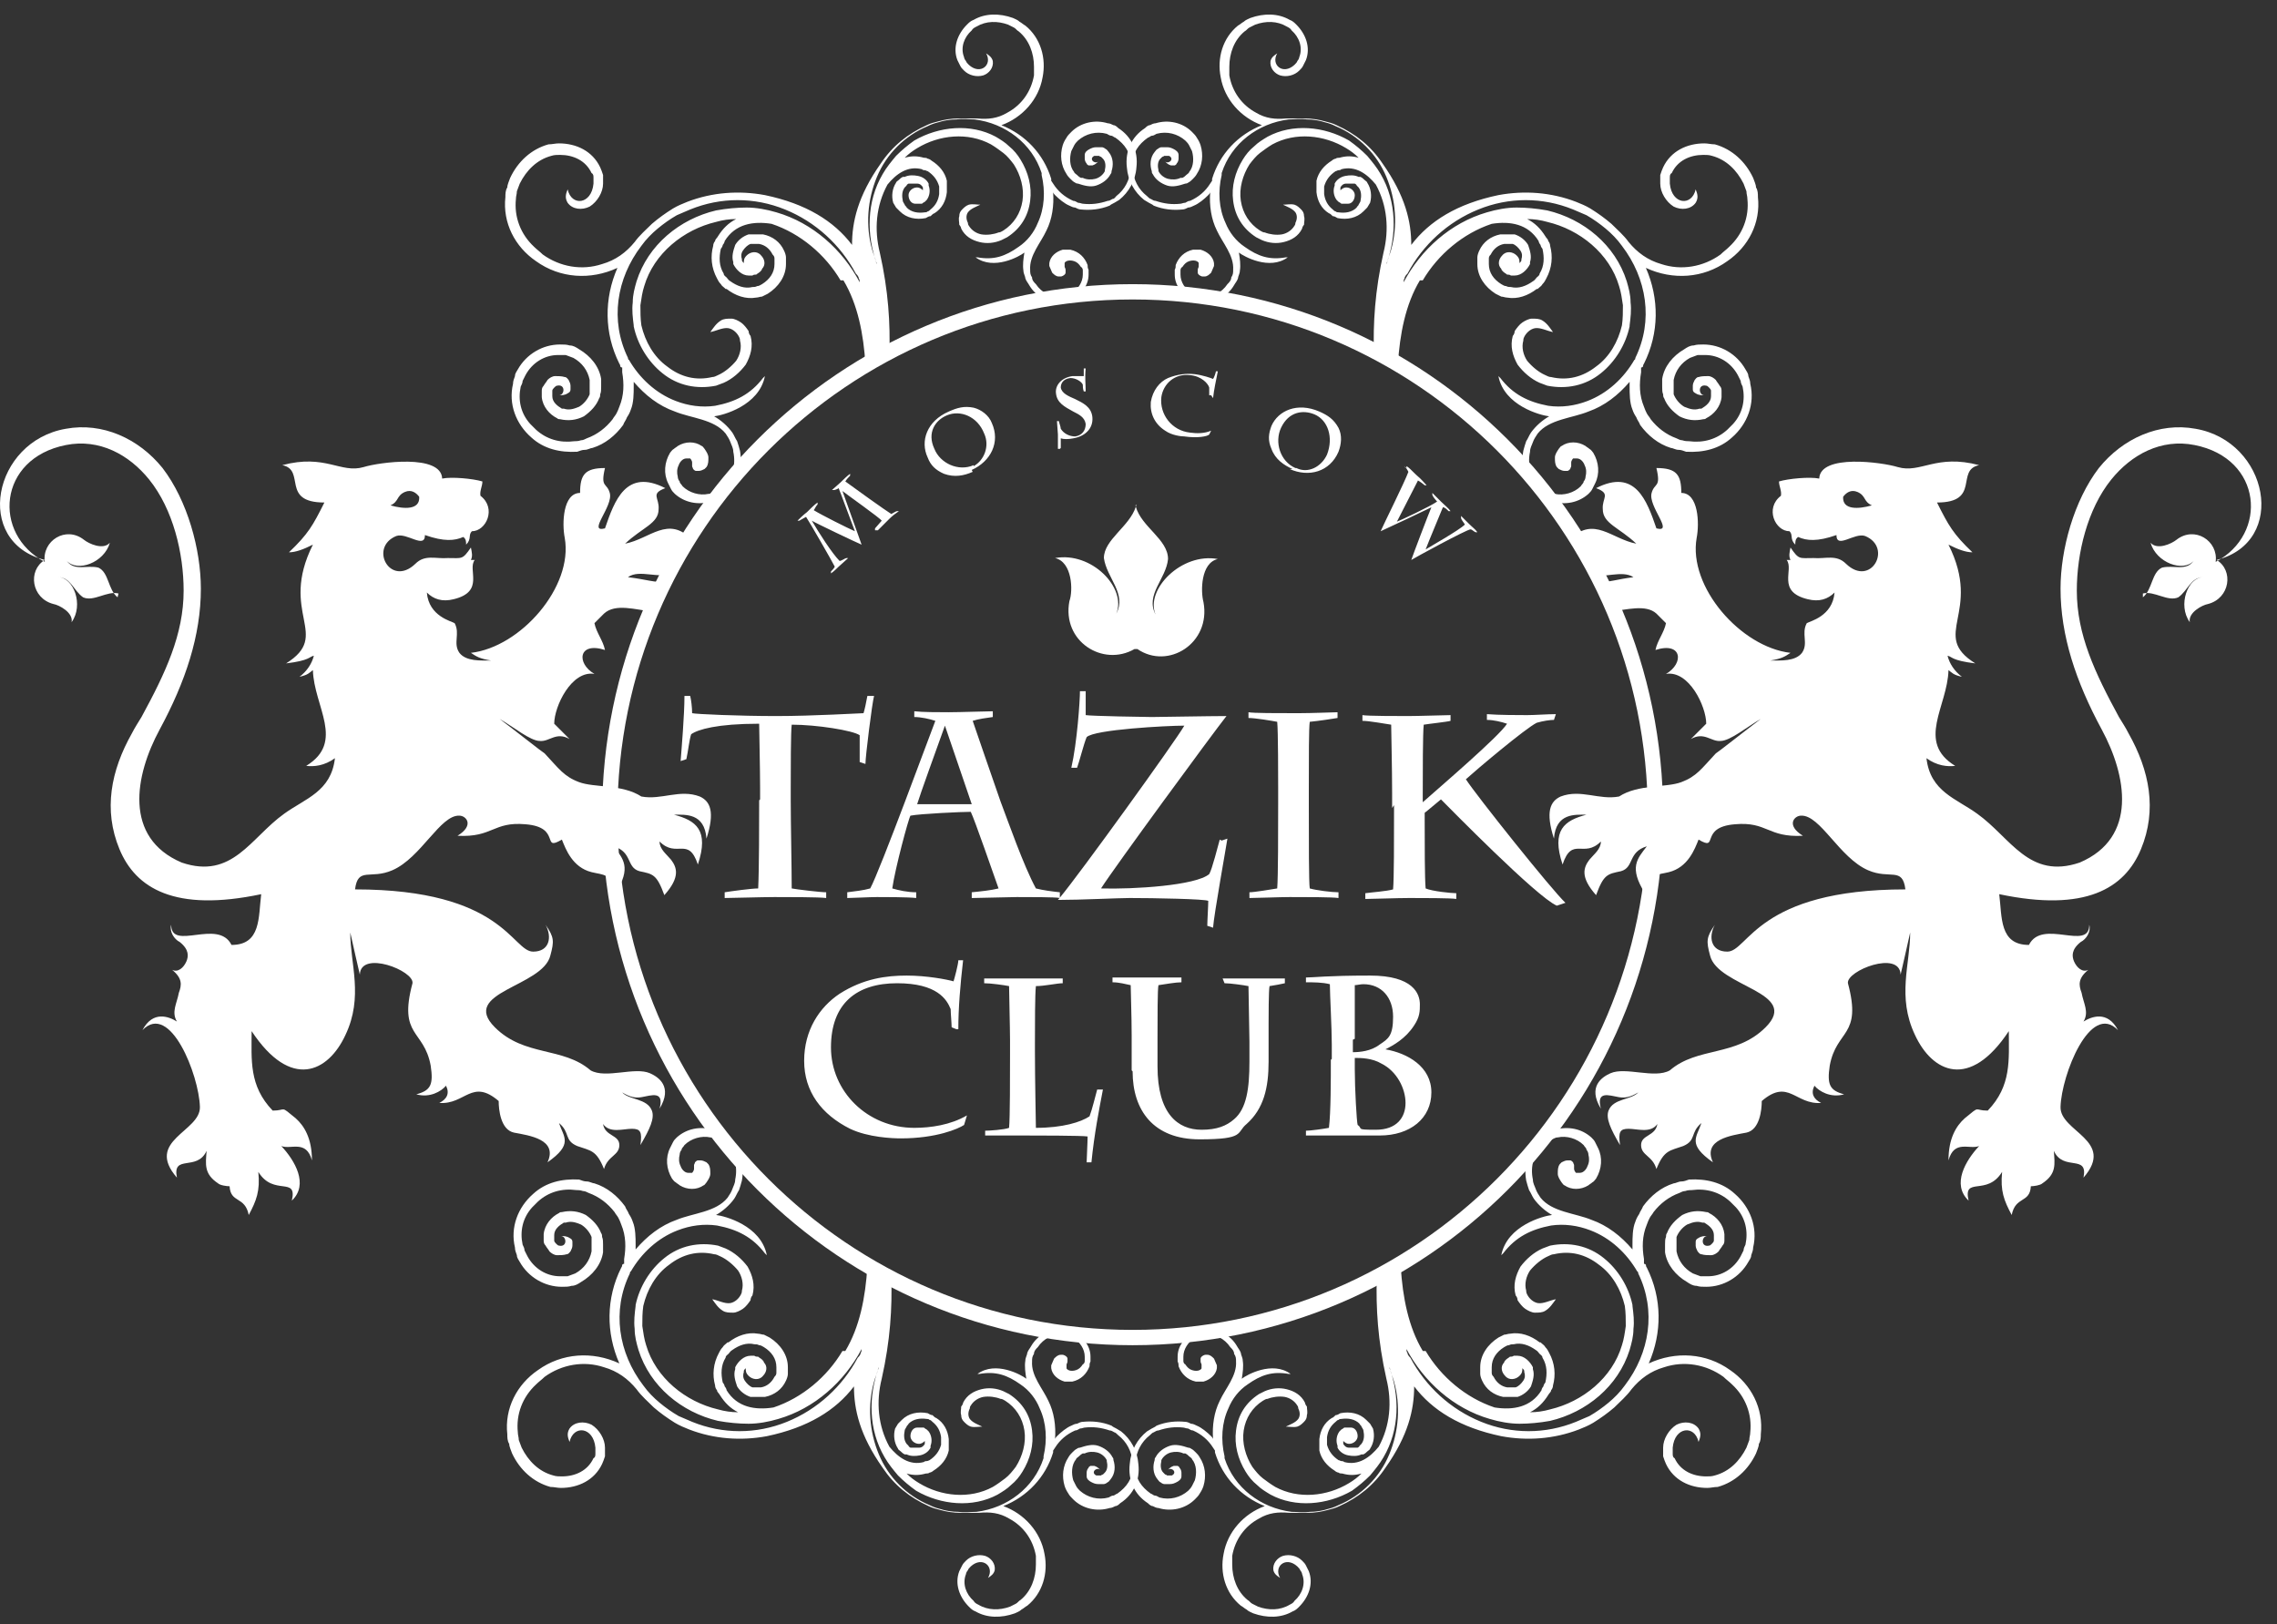 <?xml version="1.0" encoding="UTF-8"?> <svg xmlns="http://www.w3.org/2000/svg" width="136" height="97" viewBox="0 0 136 97" fill="none"><rect x="0" y="0" width="136" height="97" fill="#333333" stroke="none"/><path fill-rule="evenodd" clip-rule="evenodd" d="M7.078 35.446C6.392 35.275 5.591 35.961 4.962 35.675C4.39 35.275 4.219 34.474 3.475 34.474C4.39 34.474 5.019 36.133 4.276 37.162C4.39 36.59 3.532 36.133 3.189 36.075C1.874 35.732 1.645 34.074 2.674 33.444C-1.615 32.358 -0.414 26.352 3.933 25.609C6.106 25.208 8.28 26.181 9.709 27.954C11.197 29.898 11.997 32.815 11.997 35.16C11.997 37.963 11.082 40.708 9.538 43.568C8.051 46.313 7.364 50.031 10.853 51.518C13.885 52.548 14.971 50.031 16.973 48.601C18.232 47.686 19.776 47.286 20.005 45.284C19.375 45.742 18.746 45.799 18.289 45.742C20.634 44.312 18.746 42.195 18.689 40.022C18.46 40.194 18.403 40.308 17.888 40.422C18.346 40.079 18.632 39.622 18.746 39.164C18.46 39.221 18.517 39.45 17.088 39.622C19.833 37.906 16.63 36.647 18.689 32.529C18.117 32.815 17.66 32.987 17.259 32.987C18.403 31.9 18.689 31.385 19.375 30.013C16.744 30.013 18.289 28.068 16.859 27.782C19.433 27.096 20.348 28.297 21.72 27.896C22.636 27.611 26.353 27.096 26.41 28.583C26.982 28.468 28.241 28.583 28.813 28.755C28.813 29.04 28.641 29.326 28.698 29.612C29.671 30.356 29.041 31.729 28.183 31.729C27.955 31.957 28.183 32.186 27.84 32.529C27.84 32.358 27.84 32.186 27.669 32.072C27.154 32.3 26.525 32.358 25.381 31.957C25.381 32.815 24.294 31.786 23.665 32.015C22.006 32.701 23.322 35.103 24.809 33.673C25.381 33.101 26.01 33.387 26.754 33.33C27.612 33.33 27.612 33.444 28.126 32.701C28.183 32.987 28.241 33.216 28.126 33.444H28.355C27.898 34.016 28.984 35.332 27.097 35.789C26.41 35.961 25.896 35.789 25.495 35.389C25.61 36.819 26.982 37.105 27.154 37.219C27.497 37.849 27.04 38.42 27.44 38.992C27.84 39.507 28.698 39.45 29.327 39.45C28.641 39.336 28.47 39.221 28.126 38.992C31.101 38.649 34.246 35.046 33.731 32.129C33.56 31.271 33.617 29.441 34.647 29.441C34.647 28.354 34.933 27.954 36.134 27.954C35.848 29.155 36.248 28.812 36.42 29.441C36.648 30.241 35.047 31.843 36.134 31.557C36.706 29.898 37.392 27.954 39.737 29.155C38.822 29.498 39.394 29.727 39.337 30.413C39.337 31.271 38.364 31.5 37.335 32.472C38.822 32.186 39.909 30.756 41.338 32.243C41.338 32.301 41.281 32.358 41.224 32.415C40.881 32.472 40.595 32.815 40.48 33.044C40.366 33.216 40.48 33.387 40.48 33.559C40.366 33.788 40.252 34.016 40.137 34.188C39.451 34.646 38.193 33.959 37.506 34.474C38.536 34.588 39.108 34.817 39.851 34.76C39.565 35.332 39.279 35.961 38.993 36.533C37.964 36.419 36.763 36.018 36.076 36.647L35.505 37.219C35.619 37.791 36.019 38.249 36.134 38.821C34.532 38.306 34.418 39.622 35.505 40.251C34.132 40.022 33.102 42.195 33.102 43.225L34.017 44.14C33.217 43.682 32.816 44.312 32.244 44.254C31.672 44.254 30.643 43.396 29.842 42.939C30.757 43.625 32.416 44.941 32.53 44.998C33.388 45.913 33.674 46.371 34.589 46.714C35.505 47.057 37.163 46.828 38.307 47.572C39.508 47.8 40.595 47.114 41.796 47.572C42.425 47.858 42.711 48.487 42.196 50.088C42.082 48.544 40.938 48.658 40.252 48.658C41.567 49.002 42.368 49.574 41.682 51.633C41.11 49.917 40.423 51.289 39.394 50.26C39.394 50.718 39.794 51.004 40.08 51.347C40.423 51.804 40.652 52.376 39.68 53.463C39.222 52.205 38.993 52.205 38.193 52.033C37.392 51.804 37.792 50.889 36.648 50.546C37.22 51.289 37.735 51.804 36.763 53.349C36.534 52.147 36.019 52.262 35.333 52.09C34.189 51.804 33.789 50.718 33.56 50.145C32.302 50.889 33.56 49.402 31.386 49.23C29.442 49.059 29.442 50.031 27.326 49.917C28.355 49.288 27.84 48.716 27.44 48.716C26.296 48.658 25.152 51.232 23.436 51.976C22.121 52.548 21.377 51.747 21.206 53.12C30.071 53.12 30.586 56.837 31.844 56.837C32.816 56.837 32.988 55.979 32.587 55.236C33.102 55.979 33.102 56.208 32.873 57.066C32.416 58.954 27.44 59.24 29.556 61.356C31.329 63.129 33.617 62.5 35.276 63.93C36.191 64.444 37.907 63.701 38.822 64.101C39.337 64.33 40.194 64.902 39.394 66.217C39.68 65.131 38.936 65.417 38.307 65.531C37.964 65.588 37.621 65.531 37.163 65.245C37.563 65.703 38.65 65.588 38.936 66.332C39.108 66.789 38.822 67.418 38.25 68.391C38.364 67.59 38.25 67.418 37.735 67.418C37.22 67.418 36.42 67.704 36.019 67.132C36.134 67.876 36.992 67.762 36.992 68.391C36.992 69.02 36.305 69.02 36.076 69.821C35.619 68.677 35.276 68.734 34.475 68.448C33.674 68.105 34.075 67.647 33.388 67.075C33.674 67.933 34.246 68.334 32.702 69.42C33.331 68.048 31.615 67.819 30.7 67.647C29.899 67.476 29.785 66.275 29.785 65.76C28.183 64.387 27.783 65.989 26.239 65.874C26.696 65.645 26.868 65.302 26.639 64.845C26.353 65.188 25.667 65.588 24.866 65.359C25.724 65.131 25.896 64.787 25.724 63.644C25.324 61.47 23.779 61.928 24.637 58.725C24.752 57.981 21.549 56.723 21.492 58.21C21.492 58.21 20.977 55.979 20.92 55.694C20.92 57.581 21.72 59.526 20.634 61.813C19.604 64.044 17.374 65.131 15.029 61.585C15.029 63.3 14.857 64.845 16.287 66.332C17.145 66.332 16.687 65.989 17.66 66.789C18.174 67.247 18.632 67.99 18.632 69.306C18.289 68.048 17.374 68.677 16.802 68.448C17.602 69.306 18.46 70.736 17.431 71.708C17.774 70.221 16.344 71.479 15.429 69.992C15.543 71.136 15.315 71.708 14.857 72.566C14.628 71.422 13.77 71.88 13.713 70.85C13.541 70.85 13.141 70.793 13.027 70.679C12.169 70.107 12.283 69.535 12.34 68.734C11.768 69.992 10.281 68.906 10.567 70.335C8.623 68.105 11.997 67.59 11.94 66.103C11.883 64.216 10.167 59.812 8.508 61.527C9.137 60.326 10.11 60.727 10.567 61.013C10.224 60.441 10.567 59.926 10.682 59.297C10.853 58.839 10.911 58.439 10.281 57.924C10.624 58.096 10.968 57.81 11.139 57.409C11.254 57.123 11.311 56.723 10.739 56.265C10.396 56.094 10.11 55.636 10.224 55.236C10.224 56.837 13.027 54.836 13.828 56.437C15.601 56.437 15.429 54.778 15.601 53.406C10.453 54.492 8.108 53.062 7.136 50.718C6.163 48.373 6.621 46.027 7.879 43.797C8.051 43.454 8.28 43.111 8.451 42.825C9.881 40.194 10.968 37.906 10.968 35.275C10.968 33.044 10.338 30.413 8.909 28.64C7.708 27.153 5.935 26.181 3.933 26.581C-0.128 27.382 -0.471 31.9 2.674 33.559C2.503 32.301 3.933 31.385 5.019 32.243C5.305 32.472 6.163 32.873 6.564 32.415C6.22 33.616 4.619 34.188 3.99 33.502C4.447 34.131 5.191 33.73 5.877 33.902C6.506 34.188 6.449 35.218 7.021 35.675L7.078 35.446ZM23.322 30.184C24.123 30.413 25.095 30.47 25.038 29.67C24.866 29.441 24.58 29.212 24.18 29.384C23.665 29.612 23.837 29.956 23.322 30.184Z" fill="white"></path><path fill-rule="evenodd" clip-rule="evenodd" d="M127.99 35.446C128.676 35.275 129.477 35.961 130.106 35.675C130.678 35.275 130.849 34.474 131.593 34.474C130.678 34.474 130.049 36.133 130.792 37.162C130.678 36.59 131.536 36.133 131.879 36.075C133.194 35.732 133.423 34.074 132.394 33.444C136.683 32.358 135.482 26.352 131.135 25.609C128.962 25.208 126.789 26.181 125.359 27.954C123.872 29.898 123.071 32.815 123.071 35.16C123.071 37.963 123.986 40.708 125.53 43.568C127.017 46.313 127.704 50.031 124.215 51.518C121.183 52.548 120.097 50.031 118.095 48.601C116.837 47.686 115.292 47.286 115.063 45.284C115.693 45.742 116.322 45.799 116.779 45.742C114.434 44.312 116.322 42.195 116.379 40.022C116.608 40.194 116.665 40.308 117.18 40.422C116.722 40.079 116.436 39.622 116.322 39.164C116.608 39.221 116.551 39.45 117.98 39.622C115.235 37.906 118.438 36.647 116.379 32.529C116.951 32.815 117.408 32.987 117.809 32.987C116.665 31.9 116.379 31.385 115.693 30.013C118.324 30.013 116.779 28.068 118.209 27.782C115.635 27.096 114.72 28.297 113.348 27.896C112.433 27.611 108.715 27.096 108.658 28.583C108.086 28.468 106.827 28.583 106.255 28.755C106.255 29.04 106.427 29.326 106.37 29.612C105.397 30.356 106.027 31.729 106.885 31.729C107.113 31.957 106.885 32.186 107.228 32.529C107.228 32.358 107.228 32.186 107.399 32.072C107.914 32.3 108.543 32.358 109.687 31.957C109.687 32.815 110.774 31.786 111.403 32.015C113.062 32.701 111.746 35.103 110.259 33.673C109.687 33.101 109.058 33.387 108.314 33.33C107.456 33.33 107.456 33.444 106.942 32.701C106.885 32.987 106.827 33.216 106.942 33.444H106.713C107.17 34.016 106.084 35.332 107.971 35.789C108.658 35.961 109.172 35.789 109.573 35.389C109.458 36.819 108.086 37.105 107.914 37.219C107.571 37.849 108.028 38.42 107.628 38.992C107.228 39.507 106.37 39.45 105.741 39.45C106.427 39.336 106.599 39.221 106.942 38.992C103.968 38.649 100.822 35.046 101.337 32.129C101.508 31.271 101.451 29.441 100.421 29.441C100.421 28.354 100.135 27.954 98.934 27.954C99.22 29.155 98.82 28.812 98.648 29.441C98.42 30.241 100.021 31.843 98.934 31.557C98.362 29.898 97.676 27.954 95.331 29.155C96.246 29.498 95.674 29.727 95.731 30.413C95.731 31.271 96.704 31.5 97.733 32.472C96.246 32.186 95.217 30.814 93.787 32.186C93.844 32.301 93.901 32.358 93.958 32.472C94.244 32.587 94.473 32.873 94.588 33.044C94.645 33.216 94.588 33.33 94.588 33.444C94.759 33.73 94.931 34.016 95.045 34.302C95.731 34.588 96.875 34.016 97.562 34.474C96.589 34.588 96.017 34.817 95.331 34.76C95.617 35.332 95.903 35.904 96.132 36.533C97.161 36.419 98.305 36.075 98.934 36.647L99.506 37.219C99.392 37.791 98.992 38.249 98.877 38.821C100.479 38.306 100.593 39.622 99.506 40.251C100.879 40.022 101.909 42.195 101.909 43.225L100.993 44.14C101.794 43.682 102.195 44.312 102.766 44.254C103.338 44.254 104.368 43.396 105.169 42.939C104.254 43.625 102.595 44.941 102.481 44.998C101.623 45.913 101.337 46.371 100.421 46.714C99.506 47.057 97.848 46.828 96.704 47.572C95.503 47.8 94.416 47.114 93.215 47.572C92.586 47.858 92.3 48.487 92.814 50.088C92.929 48.544 94.073 48.658 94.759 48.658C93.444 49.002 92.643 49.574 93.329 51.633C93.901 49.917 94.588 51.289 95.617 50.26C95.617 50.718 95.217 51.004 94.931 51.347C94.588 51.804 94.359 52.376 95.331 53.463C95.789 52.205 96.017 52.205 96.818 52.033C97.619 51.804 97.219 50.889 98.362 50.546C97.79 51.289 97.276 51.804 98.248 53.349C98.477 52.147 98.992 52.262 99.678 52.09C100.822 51.804 101.222 50.718 101.451 50.145C102.709 50.889 101.451 49.402 103.624 49.23C105.569 49.059 105.569 50.031 107.685 49.917C106.656 49.288 107.17 48.716 107.571 48.716C108.715 48.658 109.859 51.232 111.575 51.976C112.89 52.548 113.634 51.747 113.805 53.12C104.94 53.12 104.425 56.837 103.167 56.837C102.195 56.837 102.023 55.979 102.423 55.236C101.909 55.979 101.909 56.208 102.137 57.066C102.595 58.954 107.571 59.24 105.455 61.356C103.682 63.129 101.394 62.5 99.735 63.93C98.82 64.444 97.104 63.701 96.189 64.101C95.674 64.33 94.816 64.902 95.617 66.217C95.331 65.131 96.075 65.417 96.704 65.531C97.047 65.588 97.39 65.531 97.848 65.245C97.447 65.703 96.361 65.588 96.075 66.332C95.903 66.789 96.189 67.418 96.761 68.391C96.647 67.59 96.761 67.418 97.276 67.418C97.79 67.418 98.591 67.704 98.992 67.132C98.877 67.876 98.019 67.762 98.019 68.391C98.019 69.02 98.706 69.02 98.934 69.821C99.392 68.677 99.735 68.734 100.536 68.448C101.337 68.105 100.936 67.647 101.623 67.075C101.337 67.933 100.765 68.334 102.309 69.42C101.68 68.048 103.396 67.819 104.311 67.647C105.111 67.476 105.226 66.275 105.226 65.76C106.827 64.387 107.228 65.989 108.772 65.874C108.314 65.645 108.143 65.302 108.372 64.845C108.658 65.188 109.344 65.588 110.145 65.359C109.287 65.131 109.115 64.787 109.287 63.644C109.687 61.47 111.231 61.928 110.373 58.725C110.259 57.981 113.462 56.723 113.519 58.21C113.519 58.21 114.034 55.979 114.091 55.694C114.091 57.581 113.29 59.526 114.377 61.813C115.407 64.044 117.637 65.131 119.982 61.585C119.982 63.3 120.154 64.845 118.724 66.332C117.866 66.332 118.324 65.989 117.351 66.789C116.837 67.247 116.379 67.99 116.379 69.306C116.722 68.048 117.637 68.677 118.209 68.448C117.409 69.306 116.551 70.736 117.58 71.708C117.237 70.221 118.667 71.479 119.582 69.992C119.467 71.136 119.696 71.708 120.154 72.566C120.383 71.422 121.241 71.88 121.298 70.85C121.469 70.85 121.87 70.793 121.984 70.679C122.842 70.107 122.728 69.535 122.67 68.734C123.242 69.992 124.729 68.906 124.443 70.335C126.388 68.105 123.014 67.59 123.071 66.103C123.128 64.216 124.844 59.812 126.503 61.527C125.873 60.326 124.901 60.727 124.443 61.013C124.787 60.441 124.443 59.926 124.329 59.297C124.158 58.839 124.1 58.439 124.729 57.924C124.386 58.096 124.043 57.81 123.872 57.409C123.757 57.123 123.7 56.723 124.272 56.265C124.615 56.094 124.901 55.636 124.787 55.236C124.787 56.837 121.984 54.836 121.183 56.437C119.41 56.437 119.582 54.778 119.41 53.406C124.558 54.492 126.903 53.062 127.875 50.718C128.848 48.373 128.39 46.027 127.132 43.797C126.96 43.454 126.731 43.111 126.56 42.825C125.13 40.194 124.043 37.906 124.043 35.275C124.043 33.044 124.672 30.413 126.102 28.64C127.303 27.153 129.076 26.181 131.078 26.581C135.139 27.382 135.482 31.9 132.336 33.559C132.508 32.301 131.078 31.385 129.991 32.243C129.705 32.472 128.848 32.873 128.447 32.415C128.79 33.616 130.392 34.188 131.021 33.502C130.563 34.131 129.82 33.73 129.134 33.902C128.504 34.188 128.562 35.218 127.99 35.675V35.446ZM111.803 30.184C111.003 30.413 110.03 30.47 110.087 29.67C110.259 29.441 110.545 29.212 110.945 29.384C111.46 29.612 111.289 29.956 111.803 30.184Z" fill="white"></path><path fill-rule="evenodd" clip-rule="evenodd" d="M67.648 16.971C85.15 16.971 99.335 31.156 99.335 48.657C99.335 66.159 85.15 80.344 67.648 80.344C50.147 80.344 35.962 66.159 35.962 48.657C35.962 31.156 50.147 16.971 67.648 16.971ZM67.648 17.886C84.635 17.886 98.419 31.671 98.419 48.657C98.419 65.644 84.635 79.429 67.648 79.429C50.661 79.429 36.877 65.644 36.877 48.657C36.877 31.671 50.661 17.886 67.648 17.886Z" fill="white"></path><path fill-rule="evenodd" clip-rule="evenodd" d="M50.204 16.743C49.289 15.199 47.802 13.941 46.086 13.369C44.999 13.197 43.913 13.369 43.283 14.398C43.283 14.455 43.226 14.57 43.169 14.627C43.169 14.684 43.112 14.799 43.055 14.856C42.94 15.37 42.94 15.885 43.226 16.343C43.226 16.457 43.341 16.514 43.398 16.572C43.455 16.629 43.512 16.743 43.627 16.8C44.027 17.086 44.484 17.258 44.942 17.143C45.056 17.143 45.114 17.143 45.228 17.086C45.342 17.086 45.4 17.029 45.514 16.972C45.971 16.686 46.258 16.286 46.258 15.771C46.258 15.656 46.258 15.599 46.258 15.485C46.258 15.37 46.258 15.313 46.143 15.199C45.972 14.856 45.686 14.627 45.342 14.57C45.285 14.57 45.228 14.57 45.114 14.57C45.056 14.57 44.999 14.57 44.885 14.57C44.885 14.57 44.885 14.57 44.828 14.57C44.656 14.627 44.484 14.799 44.37 14.97C44.256 15.142 44.256 15.313 44.313 15.485C44.313 15.485 44.313 15.485 44.313 15.542C44.313 15.599 44.37 15.656 44.427 15.714C44.427 15.542 44.427 15.428 44.599 15.256C44.828 15.027 45.228 14.97 45.457 15.256C45.686 15.485 45.743 15.828 45.514 16.057C45.514 16.114 45.457 16.171 45.4 16.228C45.342 16.286 45.228 16.343 45.171 16.4C45.114 16.4 44.999 16.4 44.942 16.457C44.885 16.457 44.77 16.457 44.713 16.457C44.313 16.457 43.97 16.114 43.798 15.771V15.656C43.684 15.313 43.798 14.97 43.913 14.627C44.084 14.341 44.37 14.112 44.713 13.998C44.713 13.998 44.828 13.998 44.885 13.998C44.999 13.998 45.114 13.998 45.228 13.998C45.342 13.998 45.457 13.998 45.571 13.998C46.143 14.112 46.601 14.455 46.83 14.97C46.887 15.085 46.944 15.256 46.944 15.37C46.944 15.485 46.944 15.656 46.944 15.771C46.944 16.514 46.486 17.143 45.857 17.544C45.743 17.601 45.628 17.658 45.514 17.715C45.4 17.715 45.285 17.773 45.171 17.773C44.542 17.887 43.913 17.658 43.398 17.258C43.398 17.258 43.398 17.258 43.341 17.258C43.226 17.143 43.112 17.086 43.055 16.972C42.94 16.858 42.883 16.743 42.826 16.629C42.483 16 42.425 15.313 42.597 14.684C42.597 14.57 42.654 14.455 42.712 14.398C42.712 14.284 42.826 14.227 42.883 14.112C43.169 13.655 43.512 13.311 43.97 13.083C43.569 13.083 43.169 13.14 42.769 13.254C40.824 13.712 39.051 15.142 38.479 17.086C38.365 17.43 38.307 17.83 38.25 18.23C38.25 18.631 38.25 19.031 38.307 19.431C38.536 20.404 39.051 21.319 39.852 21.891C40.652 22.52 41.568 22.749 42.54 22.52C42.654 22.52 42.769 22.463 42.883 22.405C43.283 22.234 43.684 21.891 43.97 21.548C44.199 21.204 44.313 20.747 44.199 20.346C44.199 20.289 44.199 20.232 44.141 20.118C44.027 19.889 43.798 19.66 43.512 19.603C43.169 19.546 42.769 19.774 42.425 19.832C42.597 19.603 42.769 19.317 43.055 19.145C43.226 19.031 43.455 19.031 43.684 19.031C43.855 19.031 44.084 19.145 44.256 19.26C44.427 19.374 44.599 19.603 44.713 19.774C44.713 19.889 44.77 20.003 44.828 20.06C44.999 20.69 44.828 21.262 44.542 21.776C44.199 22.234 43.741 22.634 43.226 22.863C43.055 22.92 42.94 22.977 42.769 23.035C41.625 23.263 40.481 23.035 39.566 22.291C38.708 21.605 38.079 20.575 37.85 19.488C37.85 19.488 37.85 19.488 37.85 19.431C37.793 18.974 37.735 18.516 37.793 18.059C37.793 17.601 37.907 17.201 38.021 16.8C38.708 14.627 40.595 13.083 42.769 12.568C43.398 12.454 44.027 12.396 44.599 12.396C45.171 12.396 45.8 12.511 46.372 12.682C48.545 13.311 50.318 14.913 51.348 16.858C51.348 16.8 51.348 16.686 51.291 16.629C51.291 16.514 51.176 16.4 51.119 16.343C50.204 14.627 48.717 13.254 46.887 12.511C45.056 11.767 43.055 11.767 41.224 12.511C40.938 12.625 40.71 12.739 40.424 12.854C40.023 13.083 39.623 13.369 39.28 13.655C38.937 13.941 38.593 14.284 38.307 14.684C36.82 16.629 36.42 19.145 37.507 21.376C37.507 21.376 37.507 21.49 37.564 21.49C38.193 22.577 39.165 23.492 40.366 23.95C41.11 24.236 41.911 24.35 42.712 24.236C43.913 24.007 44.828 23.549 45.571 22.577L45.686 22.463C45.342 24.236 43.169 24.808 42.654 24.865C43.055 25.094 43.455 25.437 43.741 25.837C43.855 26.009 43.913 26.18 44.027 26.352C44.084 26.523 44.141 26.695 44.199 26.924C44.37 27.896 44.084 28.926 43.283 29.555C43.169 29.669 43.055 29.727 42.883 29.784C42.769 29.841 42.597 29.898 42.483 29.955C41.682 30.184 40.881 30.012 40.309 29.498C40.195 29.383 40.138 29.326 40.08 29.212C40.023 29.097 39.966 28.983 39.909 28.869C39.623 28.297 39.68 27.61 40.023 27.038C40.08 26.981 40.138 26.867 40.252 26.809C40.309 26.752 40.424 26.695 40.481 26.638C40.938 26.352 41.51 26.352 41.911 26.638C41.968 26.638 42.025 26.752 42.082 26.809C42.197 26.981 42.311 27.153 42.311 27.324C42.311 27.553 42.311 27.725 42.197 27.896C42.197 27.896 42.139 27.953 42.082 28.011C41.968 28.068 41.853 28.125 41.739 28.125C41.682 28.125 41.625 28.125 41.568 28.125C41.51 28.125 41.453 28.068 41.396 28.011C41.396 27.953 41.339 27.896 41.339 27.839C41.339 27.839 41.339 27.839 41.339 27.782C41.339 27.782 41.339 27.782 41.339 27.725C41.339 27.725 41.339 27.668 41.339 27.61C41.339 27.553 41.282 27.439 41.224 27.381C41.167 27.381 41.053 27.381 40.996 27.381C40.767 27.381 40.595 27.61 40.538 27.782C40.424 28.011 40.424 28.239 40.481 28.468C40.481 28.583 40.538 28.697 40.595 28.754C40.595 28.869 40.71 28.926 40.767 29.04C41.167 29.441 41.796 29.612 42.311 29.498C42.483 29.498 42.597 29.383 42.769 29.326C42.883 29.269 42.997 29.154 43.112 29.097C43.741 28.583 43.97 27.782 43.798 26.981C43.798 26.752 43.684 26.581 43.627 26.409C43.569 26.238 43.455 26.066 43.341 25.894C42.654 25.037 41.282 24.979 40.309 24.579C39.337 24.236 38.536 23.607 37.85 22.806C37.85 22.92 37.85 22.977 37.85 23.092C37.85 23.492 37.85 24.064 37.678 24.465C37.621 24.636 37.564 24.75 37.449 24.922C37.392 25.094 37.278 25.208 37.221 25.38C36.763 26.009 36.134 26.524 35.39 26.752C35.276 26.752 35.104 26.867 34.933 26.867C34.761 26.867 34.647 26.924 34.475 26.981C33.446 27.038 32.473 26.809 31.73 26.123C30.815 25.323 30.357 24.121 30.643 22.92C30.643 22.749 30.7 22.634 30.758 22.463C30.758 22.291 30.872 22.177 30.929 22.062C31.444 21.147 32.416 20.575 33.446 20.575C33.675 20.575 33.846 20.575 34.018 20.632C34.246 20.632 34.418 20.747 34.59 20.861C35.276 21.262 35.791 21.891 35.905 22.634C35.905 22.806 35.905 22.92 35.905 23.092C35.905 23.263 35.905 23.435 35.848 23.549C35.848 23.607 35.848 23.721 35.791 23.778C35.619 24.236 35.276 24.579 34.876 24.865C34.418 25.094 33.961 25.151 33.446 25.037C33.389 25.037 33.331 25.037 33.274 24.979C32.817 24.75 32.416 24.293 32.359 23.721C32.359 23.607 32.359 23.492 32.359 23.378C32.359 23.263 32.359 23.149 32.474 23.035C32.531 22.92 32.645 22.806 32.702 22.692C32.817 22.577 32.988 22.463 33.16 22.463C33.331 22.463 33.56 22.463 33.732 22.52C33.846 22.52 33.903 22.634 33.961 22.692C34.018 22.806 34.075 22.92 34.075 23.035C34.075 23.092 34.075 23.206 34.075 23.263C34.075 23.378 34.018 23.435 33.903 23.492C33.732 23.607 33.56 23.607 33.389 23.607C33.732 23.607 33.789 22.92 33.274 23.035C33.217 23.035 33.16 23.092 33.103 23.149C33.103 23.149 32.988 23.263 32.988 23.321C32.988 23.321 32.988 23.435 32.988 23.492C32.988 23.492 32.988 23.607 32.988 23.664C32.988 24.007 33.274 24.236 33.56 24.407C33.56 24.407 33.617 24.407 33.675 24.407C34.018 24.522 34.304 24.407 34.59 24.293C34.876 24.121 35.104 23.835 35.219 23.549C35.219 23.549 35.219 23.435 35.219 23.378C35.219 23.263 35.219 23.149 35.219 23.035C35.219 22.92 35.219 22.806 35.219 22.692C35.104 22.119 34.761 21.662 34.246 21.376C34.075 21.319 33.961 21.262 33.789 21.204C33.617 21.204 33.503 21.204 33.331 21.204C32.531 21.204 31.787 21.662 31.387 22.405C31.33 22.52 31.272 22.634 31.215 22.749C31.215 22.863 31.158 22.977 31.101 23.092C30.929 23.893 31.101 24.693 31.673 25.323C31.787 25.437 31.901 25.551 32.016 25.666C32.645 26.238 33.446 26.466 34.304 26.352C34.418 26.352 34.532 26.352 34.704 26.295C34.819 26.295 34.933 26.238 35.047 26.18C35.676 25.952 36.191 25.551 36.592 25.037C36.649 24.922 36.763 24.808 36.82 24.693C36.877 24.579 36.935 24.465 36.992 24.293C37.278 23.607 37.278 22.92 37.163 22.234V21.948C37.106 21.948 37.106 21.948 37.049 21.891C37.049 21.891 37.049 21.776 36.992 21.719C36.077 19.889 36.077 17.83 36.877 16C35.276 16.743 33.446 16.629 32.016 15.599C30.758 14.741 30.014 13.311 30.186 11.767C30.186 11.595 30.186 11.367 30.3 11.195C30.3 11.024 30.414 10.795 30.472 10.623C30.929 9.651 31.73 8.907 32.76 8.621C32.988 8.621 33.16 8.564 33.389 8.564C34.418 8.564 35.391 9.022 35.848 9.994C35.905 10.108 35.962 10.28 36.02 10.452C36.02 10.623 36.02 10.795 36.02 10.966C36.02 11.481 35.676 12.053 35.219 12.339C34.761 12.568 34.189 12.511 33.903 12.11C33.732 11.824 33.789 11.596 33.903 11.31C34.132 12.339 35.333 12.225 35.448 10.966C35.448 10.852 35.448 10.738 35.448 10.623C35.448 10.509 35.448 10.394 35.333 10.337C34.99 9.594 34.246 9.251 33.446 9.251C33.274 9.251 33.103 9.251 32.931 9.308C32.073 9.537 31.444 10.166 31.044 10.966C30.986 11.138 30.929 11.252 30.872 11.424C30.872 11.595 30.815 11.71 30.815 11.882C30.7 12.968 31.101 13.998 31.901 14.741C32.073 14.913 32.245 15.027 32.416 15.199C33.446 15.942 34.761 16.171 35.962 15.771C36.763 15.542 37.392 15.085 37.907 14.455C38.193 14.055 38.593 13.712 38.937 13.369C39.337 13.025 39.737 12.739 40.195 12.454C40.481 12.282 40.767 12.168 41.053 12.053C42.54 11.481 44.141 11.367 45.686 11.653C48.145 12.168 49.804 13.197 50.89 14.627C50.89 13.254 51.233 11.71 52.606 9.765C53.293 8.736 54.208 7.992 55.352 7.477C55.58 7.363 55.809 7.306 56.038 7.249C56.438 7.134 56.839 7.077 57.239 7.077C57.639 7.077 58.04 7.077 58.383 7.077C59.012 7.134 59.584 7.077 60.156 6.734C61.014 6.276 61.586 5.476 61.758 4.503C61.758 4.332 61.758 4.16 61.758 3.989C61.758 3.188 61.471 2.387 60.842 1.872C60.728 1.815 60.671 1.701 60.556 1.644C60.442 1.586 60.328 1.529 60.213 1.472C59.584 1.243 58.898 1.243 58.326 1.586C58.211 1.644 58.097 1.701 58.04 1.815C57.582 2.216 57.353 2.845 57.582 3.417C57.582 3.474 57.639 3.588 57.697 3.645C57.697 3.703 57.811 3.817 57.868 3.874C58.555 4.503 59.298 3.874 58.898 3.188C59.069 3.302 59.241 3.417 59.298 3.645C59.355 4.046 59.069 4.389 58.726 4.503C58.326 4.618 57.868 4.503 57.582 4.217C57.468 4.103 57.411 4.046 57.353 3.931C57.296 3.817 57.239 3.703 57.182 3.588C56.896 2.845 57.182 2.044 57.754 1.472C57.868 1.358 57.983 1.243 58.154 1.186C58.84 0.786 59.699 0.786 60.499 1.072C60.614 1.129 60.785 1.186 60.9 1.3C61.014 1.358 61.128 1.472 61.243 1.529C62.158 2.273 62.501 3.474 62.272 4.618C62.044 5.933 61.071 7.02 59.813 7.477C61.243 8.049 62.329 9.193 62.787 10.681V10.795L62.901 10.966C63.187 11.424 63.588 11.767 64.103 11.996C64.217 11.996 64.274 12.053 64.388 12.11C64.503 12.11 64.617 12.168 64.674 12.168C65.189 12.225 65.647 12.168 66.162 11.996C66.276 11.996 66.333 11.939 66.448 11.882C66.562 11.882 66.619 11.767 66.676 11.71C67.191 11.31 67.477 10.738 67.534 10.108C67.534 9.994 67.534 9.88 67.534 9.765C67.534 9.136 67.191 8.621 66.619 8.221C66.562 8.221 66.448 8.107 66.39 8.107C66.276 8.107 66.219 8.049 66.104 7.992C65.475 7.821 64.846 7.992 64.388 8.393C64.331 8.45 64.217 8.564 64.16 8.679C64.103 8.793 64.045 8.907 63.988 9.022C63.874 9.422 63.874 9.937 64.16 10.28C64.16 10.337 64.274 10.395 64.331 10.452C64.388 10.509 64.446 10.566 64.56 10.623C64.56 10.623 64.617 10.623 64.674 10.623C64.903 10.738 65.189 10.738 65.418 10.681C65.647 10.623 65.876 10.452 65.99 10.223C65.99 10.223 65.99 10.223 65.99 10.166C66.047 9.937 66.047 9.651 65.876 9.479C65.876 9.479 65.818 9.422 65.761 9.365C65.761 9.365 65.704 9.365 65.647 9.308H65.532C65.532 9.308 65.418 9.308 65.361 9.308C65.018 9.479 65.361 9.823 65.59 9.651C65.475 9.765 65.418 9.823 65.246 9.88C65.189 9.88 65.132 9.88 65.018 9.88C65.018 9.88 64.903 9.822 64.903 9.765C64.846 9.708 64.789 9.594 64.789 9.479C64.789 9.422 64.789 9.308 64.789 9.251C64.789 9.079 64.96 8.965 65.075 8.907C65.189 8.85 65.304 8.793 65.475 8.793C65.59 8.793 65.704 8.793 65.818 8.793C65.876 8.793 65.99 8.85 66.047 8.907C66.104 8.907 66.162 9.022 66.219 9.079C66.505 9.422 66.505 9.88 66.39 10.223C66.39 10.28 66.39 10.337 66.333 10.395C66.162 10.738 65.818 10.966 65.475 11.081C65.132 11.195 64.732 11.081 64.388 10.966C64.388 10.966 64.274 10.966 64.217 10.909C64.103 10.852 64.045 10.795 63.931 10.681C63.874 10.623 63.759 10.509 63.702 10.395C63.359 9.88 63.302 9.251 63.473 8.679C63.531 8.507 63.588 8.393 63.702 8.221C63.759 8.107 63.874 7.992 63.988 7.878C64.56 7.306 65.418 7.134 66.162 7.363C66.276 7.363 66.39 7.42 66.505 7.477C66.619 7.477 66.734 7.592 66.791 7.649C67.591 8.164 67.992 9.022 67.877 9.994C67.82 10.795 67.42 11.481 66.848 11.939C66.734 11.996 66.676 12.053 66.562 12.11C66.448 12.168 66.333 12.225 66.276 12.282C65.704 12.511 65.132 12.568 64.56 12.511C64.446 12.511 64.331 12.454 64.217 12.396C64.103 12.396 63.988 12.339 63.874 12.282C63.588 12.168 63.245 11.882 63.016 11.653C63.016 11.653 62.901 11.538 62.901 11.481C62.959 12.282 62.844 13.083 62.501 13.769C62.158 14.512 61.471 15.256 61.529 16.114C61.529 16.286 61.529 16.4 61.643 16.572C61.643 16.743 61.758 16.858 61.872 16.972C62.215 17.487 62.787 17.773 63.359 17.715C63.473 17.715 63.588 17.715 63.702 17.658C63.816 17.658 63.931 17.601 64.045 17.487C64.388 17.258 64.674 16.858 64.674 16.4C64.674 16.343 64.674 16.228 64.674 16.171C64.674 16.114 64.674 16 64.56 15.942C64.446 15.771 64.331 15.656 64.16 15.599C63.988 15.542 63.816 15.542 63.702 15.599C63.702 15.599 63.588 15.656 63.588 15.714C63.588 15.771 63.588 15.828 63.588 15.885C63.588 15.885 63.588 15.885 63.588 15.942C63.588 15.942 63.645 16.057 63.645 16.114C63.645 16.114 63.645 16.228 63.645 16.286C63.645 16.286 63.645 16.343 63.588 16.4C63.531 16.457 63.416 16.514 63.359 16.514C63.359 16.514 63.302 16.514 63.245 16.514C63.073 16.514 62.959 16.4 62.844 16.286C62.787 16.171 62.73 16 62.673 15.885C62.673 15.885 62.673 15.771 62.673 15.714C62.73 15.313 63.073 15.027 63.473 14.913C63.531 14.913 63.645 14.913 63.702 14.913C63.759 14.913 63.874 14.913 63.931 14.913C64.446 15.027 64.789 15.37 64.96 15.828C64.96 15.942 64.96 16 65.018 16.114C65.018 16.228 65.018 16.286 65.018 16.4C65.018 17.029 64.617 17.544 64.045 17.83C63.931 17.83 63.816 17.944 63.702 17.944C63.588 17.944 63.473 18.001 63.359 18.001C62.558 18.059 61.872 17.715 61.471 17.029C61.414 16.915 61.3 16.8 61.243 16.629C61.243 16.514 61.128 16.343 61.128 16.171C61.071 15.828 61.128 15.428 61.185 15.085C60.9 15.313 59.355 16.171 58.269 15.37H58.383C59.355 15.542 60.042 15.313 60.842 14.741C61.357 14.398 61.758 13.883 61.986 13.311C62.387 12.454 62.444 11.424 62.215 10.452C62.215 10.452 62.215 10.394 62.215 10.337C61.643 8.564 60.042 7.363 58.211 7.134C57.868 7.134 57.525 7.077 57.125 7.134C56.782 7.134 56.381 7.192 56.038 7.306C55.809 7.363 55.638 7.42 55.409 7.535C54.036 8.107 52.949 9.193 52.377 10.566C51.806 11.939 51.691 13.483 52.091 14.913C52.149 15.142 52.263 15.37 52.32 15.599C52.32 15.599 52.32 15.714 52.377 15.771C51.748 14.055 51.748 12.053 52.721 10.395C52.949 9.994 53.235 9.651 53.521 9.308C53.864 8.965 54.208 8.679 54.608 8.393C56.095 7.535 57.983 7.363 59.47 8.164C59.756 8.335 60.042 8.507 60.27 8.736C60.556 8.965 60.785 9.251 60.957 9.537C61.414 10.28 61.643 11.138 61.529 11.996C61.414 12.911 60.957 13.655 60.156 14.169C60.042 14.227 59.927 14.284 59.813 14.341C59.412 14.512 58.955 14.57 58.497 14.455C58.04 14.341 57.639 14.112 57.411 13.655C57.411 13.597 57.353 13.483 57.296 13.426C57.296 13.254 57.239 13.083 57.296 12.911C57.296 12.739 57.353 12.625 57.468 12.511C57.582 12.396 57.697 12.282 57.868 12.225C58.097 12.168 58.326 12.225 58.554 12.225C58.326 12.339 57.983 12.454 57.811 12.682C57.697 12.854 57.697 13.083 57.811 13.311C57.811 13.311 57.811 13.426 57.868 13.483C58.04 13.769 58.326 13.941 58.612 13.998C58.955 14.055 59.355 13.998 59.641 13.883C59.756 13.883 59.813 13.826 59.927 13.769C60.556 13.369 60.957 12.739 61.071 11.996C61.185 11.252 60.957 10.452 60.556 9.823C60.385 9.594 60.156 9.308 59.927 9.136C59.699 8.965 59.47 8.793 59.184 8.621C57.811 7.878 56.095 8.049 54.78 8.85C54.494 9.022 54.265 9.193 54.036 9.422C54.437 9.308 54.78 9.308 55.18 9.422C55.237 9.422 55.352 9.422 55.409 9.479C55.466 9.479 55.58 9.537 55.638 9.594C56.095 9.88 56.438 10.28 56.553 10.795C56.553 10.909 56.553 11.024 56.553 11.081C56.553 11.195 56.553 11.31 56.553 11.424C56.553 11.424 56.553 11.424 56.553 11.481C56.495 11.996 56.267 12.454 55.809 12.739C55.752 12.739 55.638 12.854 55.58 12.911C55.466 12.911 55.409 12.968 55.294 13.025C54.722 13.14 54.151 13.025 53.75 12.625C53.693 12.568 53.578 12.454 53.521 12.396C53.464 12.282 53.407 12.225 53.35 12.11C53.235 11.71 53.292 11.252 53.521 10.909C53.521 10.852 53.636 10.795 53.693 10.738C53.75 10.68 53.807 10.623 53.922 10.566C53.922 10.566 53.979 10.566 54.036 10.566C54.265 10.452 54.551 10.452 54.837 10.509C55.123 10.566 55.352 10.738 55.466 10.966C55.466 10.966 55.466 11.024 55.466 11.081C55.58 11.367 55.523 11.71 55.352 11.939L55.237 12.053C55.237 12.053 55.123 12.11 55.066 12.168C55.008 12.168 54.894 12.168 54.837 12.168C54.837 12.168 54.722 12.168 54.665 12.168C54.436 12.168 54.265 11.939 54.265 11.653C54.265 11.424 54.494 11.195 54.78 11.195C54.894 11.195 55.008 11.252 55.123 11.367C55.123 11.367 55.123 11.252 55.123 11.195C55.066 11.081 54.951 10.966 54.78 10.966C54.608 10.966 54.437 10.966 54.322 10.966C54.322 10.966 54.322 10.966 54.265 10.966C54.265 10.966 54.151 11.024 54.151 11.081C54.151 11.081 54.093 11.138 54.036 11.195C53.864 11.424 53.864 11.71 53.922 11.996C53.922 12.053 53.979 12.11 54.036 12.225C54.036 12.282 54.151 12.339 54.151 12.396C54.437 12.682 54.837 12.739 55.237 12.682C55.294 12.682 55.352 12.682 55.409 12.625C55.466 12.625 55.523 12.568 55.58 12.511C55.866 12.282 56.038 11.996 56.095 11.596C56.095 11.538 56.095 11.424 56.095 11.367C56.095 11.31 56.095 11.195 56.095 11.138C55.981 10.738 55.752 10.452 55.409 10.223C55.352 10.223 55.294 10.166 55.237 10.166C55.18 10.166 55.123 10.166 55.066 10.108C54.208 9.88 53.521 10.395 53.007 11.024C52.32 12.282 52.206 13.712 52.549 15.085C53.064 17.372 53.178 19.317 53.121 21.147L51.691 21.776C51.577 19.946 51.233 18.173 50.376 16.743H50.204Z" fill="white"></path><path fill-rule="evenodd" clip-rule="evenodd" d="M50.318 80.688C49.403 82.232 47.916 83.49 46.2 84.062C45.113 84.234 44.027 84.062 43.398 83.033C43.398 82.975 43.34 82.861 43.283 82.804C43.283 82.747 43.226 82.632 43.169 82.575C43.054 82.06 43.054 81.546 43.34 81.088C43.34 80.974 43.455 80.916 43.512 80.859C43.569 80.802 43.626 80.688 43.741 80.63C44.141 80.344 44.599 80.173 45.056 80.287C45.171 80.287 45.228 80.287 45.342 80.344C45.457 80.344 45.514 80.402 45.628 80.459C46.086 80.745 46.372 81.145 46.372 81.66C46.372 81.774 46.372 81.832 46.372 81.946C46.372 82.06 46.372 82.117 46.257 82.232C46.086 82.575 45.8 82.804 45.457 82.861C45.399 82.861 45.342 82.861 45.228 82.861C45.171 82.861 45.113 82.861 44.999 82.861C44.999 82.861 44.999 82.861 44.942 82.861C44.77 82.804 44.599 82.632 44.484 82.461C44.37 82.289 44.37 82.117 44.427 81.946C44.427 81.946 44.427 81.946 44.427 81.889C44.427 81.832 44.484 81.774 44.541 81.717C44.541 81.889 44.541 82.003 44.713 82.175C44.942 82.403 45.342 82.461 45.571 82.175C45.8 81.946 45.857 81.603 45.628 81.374C45.628 81.317 45.571 81.26 45.514 81.202C45.456 81.145 45.342 81.088 45.285 81.031C45.228 81.031 45.113 81.031 45.056 80.974C44.999 80.974 44.885 80.974 44.827 80.974C44.427 80.974 44.084 81.317 43.912 81.66V81.774C43.798 82.117 43.912 82.461 44.027 82.804C44.198 83.09 44.484 83.319 44.827 83.433C44.827 83.433 44.942 83.433 44.999 83.433C45.113 83.433 45.228 83.433 45.342 83.433C45.457 83.433 45.571 83.433 45.685 83.433C46.257 83.319 46.715 82.975 46.944 82.461C47.001 82.346 47.058 82.175 47.058 82.06C47.058 81.946 47.058 81.774 47.058 81.66C47.058 80.916 46.6 80.287 45.971 79.887C45.857 79.83 45.743 79.772 45.628 79.715C45.514 79.715 45.399 79.658 45.285 79.658C44.656 79.544 44.027 79.772 43.512 80.173C43.512 80.173 43.512 80.173 43.455 80.173C43.34 80.287 43.226 80.344 43.169 80.459C43.054 80.573 42.997 80.688 42.94 80.802C42.597 81.431 42.54 82.117 42.711 82.747C42.711 82.861 42.768 82.975 42.826 83.033C42.826 83.147 42.94 83.204 42.997 83.319C43.283 83.776 43.626 84.119 44.084 84.348C43.684 84.348 43.283 84.291 42.883 84.177C40.938 83.719 39.165 82.289 38.593 80.344C38.479 80.001 38.422 79.601 38.364 79.2C38.364 78.8 38.364 78.4 38.422 77.999C38.65 77.027 39.165 76.112 39.966 75.54C40.767 74.911 41.682 74.682 42.654 74.911C42.768 74.911 42.883 74.968 42.997 75.025C43.398 75.197 43.798 75.54 44.084 75.883C44.313 76.226 44.427 76.684 44.313 77.084C44.313 77.141 44.313 77.199 44.255 77.313C44.141 77.542 43.912 77.77 43.626 77.828C43.283 77.885 42.883 77.656 42.54 77.599C42.711 77.828 42.883 78.114 43.169 78.285C43.34 78.4 43.569 78.4 43.798 78.4C43.969 78.4 44.198 78.285 44.37 78.171C44.541 78.057 44.713 77.828 44.827 77.656C44.827 77.542 44.885 77.427 44.942 77.37C45.113 76.741 44.942 76.169 44.656 75.654C44.313 75.197 43.855 74.796 43.34 74.568C43.169 74.51 43.054 74.453 42.883 74.396C41.739 74.167 40.595 74.396 39.68 75.14C38.822 75.826 38.193 76.856 37.964 77.942C37.964 77.942 37.964 77.942 37.964 77.999C37.907 78.457 37.85 78.915 37.907 79.372C37.907 79.83 38.021 80.23 38.136 80.63C38.822 82.804 40.709 84.348 42.883 84.863C43.512 84.977 44.141 85.034 44.713 85.034C45.285 85.034 45.914 84.92 46.486 84.748C48.66 84.119 50.433 82.518 51.462 80.573C51.462 80.63 51.462 80.745 51.405 80.802C51.405 80.916 51.291 81.031 51.233 81.088C50.318 82.804 48.831 84.176 47.001 84.92C45.171 85.663 43.169 85.663 41.339 84.92C41.053 84.806 40.824 84.691 40.538 84.577C40.137 84.348 39.737 84.062 39.394 83.776C39.051 83.49 38.708 83.147 38.422 82.747C36.934 80.802 36.534 78.285 37.621 76.055C37.621 76.055 37.621 75.94 37.678 75.94C38.307 74.854 39.279 73.939 40.481 73.481C41.224 73.195 42.025 73.081 42.826 73.195C44.027 73.424 44.942 73.881 45.685 74.854L45.8 74.968C45.456 73.195 43.283 72.623 42.768 72.566C43.169 72.337 43.569 71.994 43.855 71.594C43.969 71.422 44.027 71.25 44.141 71.079C44.198 70.907 44.255 70.736 44.313 70.507C44.484 69.534 44.198 68.505 43.398 67.876C43.283 67.761 43.169 67.704 42.997 67.647C42.883 67.59 42.711 67.533 42.597 67.475C41.796 67.247 40.995 67.418 40.423 67.933C40.309 68.047 40.252 68.105 40.195 68.219C40.137 68.333 40.08 68.448 40.023 68.562C39.737 69.134 39.794 69.82 40.137 70.392C40.195 70.45 40.252 70.564 40.366 70.621C40.423 70.678 40.538 70.736 40.595 70.793C41.053 71.079 41.624 71.079 42.025 70.793C42.082 70.793 42.139 70.678 42.197 70.621C42.311 70.45 42.425 70.278 42.425 70.106C42.425 69.878 42.425 69.706 42.311 69.534C42.311 69.534 42.254 69.477 42.197 69.42C42.082 69.363 41.968 69.306 41.853 69.306C41.796 69.306 41.739 69.306 41.682 69.306C41.624 69.306 41.567 69.363 41.51 69.42C41.51 69.477 41.453 69.534 41.453 69.592C41.453 69.592 41.453 69.592 41.453 69.649C41.453 69.649 41.453 69.649 41.453 69.706C41.453 69.706 41.453 69.763 41.453 69.82C41.453 69.878 41.396 69.992 41.339 70.049C41.281 70.049 41.167 70.049 41.11 70.049C40.881 70.049 40.709 69.82 40.652 69.649C40.538 69.42 40.538 69.191 40.595 68.963C40.595 68.848 40.652 68.734 40.709 68.677C40.709 68.562 40.824 68.505 40.881 68.391C41.281 67.99 41.91 67.819 42.425 67.933C42.597 67.933 42.711 68.047 42.883 68.105C42.997 68.162 43.111 68.276 43.226 68.333C43.855 68.848 44.084 69.649 43.912 70.45C43.912 70.678 43.798 70.85 43.741 71.022C43.684 71.193 43.569 71.365 43.455 71.536C42.768 72.394 41.396 72.451 40.423 72.852C39.451 73.195 38.65 73.824 37.964 74.625C37.964 74.51 37.964 74.453 37.964 74.339C37.964 73.939 37.964 73.367 37.792 72.966C37.735 72.794 37.678 72.68 37.564 72.509C37.507 72.337 37.392 72.223 37.335 72.051C36.877 71.422 36.248 70.907 35.505 70.678C35.39 70.678 35.219 70.564 35.047 70.564C34.876 70.564 34.761 70.507 34.589 70.45C33.56 70.392 32.588 70.621 31.844 71.308C30.929 72.108 30.471 73.309 30.757 74.51C30.757 74.682 30.815 74.796 30.872 74.968C30.872 75.14 30.986 75.254 31.043 75.368C31.558 76.284 32.531 76.855 33.56 76.855C33.789 76.855 33.96 76.856 34.132 76.798C34.361 76.798 34.532 76.684 34.704 76.57C35.39 76.169 35.905 75.54 36.019 74.796C36.019 74.625 36.019 74.51 36.019 74.339C36.019 74.167 36.019 73.996 35.962 73.881C35.962 73.824 35.962 73.71 35.905 73.653C35.733 73.195 35.39 72.852 34.99 72.566C34.532 72.337 34.075 72.28 33.56 72.394C33.503 72.394 33.446 72.394 33.388 72.451C32.931 72.68 32.53 73.138 32.473 73.71C32.473 73.824 32.473 73.939 32.473 74.053C32.473 74.167 32.473 74.282 32.588 74.396C32.645 74.51 32.759 74.625 32.816 74.739C32.931 74.854 33.102 74.968 33.274 74.968C33.446 74.968 33.674 74.968 33.846 74.911C33.96 74.911 34.017 74.796 34.075 74.739C34.132 74.625 34.189 74.51 34.189 74.396C34.189 74.339 34.189 74.225 34.189 74.167C34.189 74.053 34.132 73.996 34.017 73.939C33.846 73.824 33.674 73.824 33.503 73.824C33.846 73.824 33.903 74.51 33.388 74.396C33.331 74.396 33.274 74.339 33.217 74.282C33.217 74.282 33.102 74.167 33.102 74.11C33.102 74.11 33.102 73.996 33.102 73.939C33.102 73.939 33.102 73.824 33.102 73.767C33.102 73.424 33.388 73.195 33.674 73.023C33.674 73.023 33.731 73.023 33.789 73.023C34.132 72.909 34.418 73.023 34.704 73.138C34.99 73.309 35.219 73.595 35.333 73.881C35.333 73.881 35.333 73.996 35.333 74.053C35.333 74.167 35.333 74.282 35.333 74.396C35.333 74.51 35.333 74.625 35.333 74.739C35.219 75.311 34.875 75.769 34.361 76.055C34.189 76.112 34.075 76.169 33.903 76.226C33.731 76.226 33.617 76.226 33.446 76.226C32.645 76.226 31.901 75.769 31.501 75.025C31.444 74.911 31.387 74.796 31.329 74.682C31.329 74.568 31.272 74.453 31.215 74.339C31.043 73.538 31.215 72.737 31.787 72.108C31.901 71.994 32.016 71.879 32.13 71.765C32.759 71.193 33.56 70.964 34.418 71.079C34.532 71.079 34.647 71.079 34.818 71.136C34.933 71.136 35.047 71.193 35.161 71.25C35.791 71.479 36.305 71.879 36.706 72.394C36.763 72.509 36.877 72.623 36.934 72.737C36.992 72.852 37.049 72.966 37.106 73.138C37.392 73.824 37.392 74.51 37.278 75.197V75.483C37.221 75.483 37.22 75.483 37.163 75.54C37.163 75.54 37.163 75.654 37.106 75.712C36.191 77.542 36.191 79.601 36.992 81.431C35.39 80.688 33.56 80.802 32.13 81.831C30.872 82.689 30.128 84.119 30.3 85.663C30.3 85.835 30.3 86.064 30.414 86.236C30.414 86.407 30.529 86.636 30.586 86.807C31.043 87.78 31.844 88.523 32.874 88.809C33.102 88.809 33.274 88.867 33.503 88.867C34.532 88.867 35.505 88.409 35.962 87.437C36.019 87.322 36.077 87.151 36.134 86.979C36.134 86.807 36.134 86.636 36.134 86.464C36.134 85.95 35.791 85.378 35.333 85.092C34.876 84.863 34.303 84.92 34.017 85.32C33.846 85.606 33.903 85.835 34.017 86.121C34.246 85.091 35.447 85.206 35.562 86.464C35.562 86.579 35.562 86.693 35.562 86.807C35.562 86.922 35.562 87.036 35.447 87.093C35.104 87.837 34.361 88.18 33.56 88.18C33.388 88.18 33.217 88.18 33.045 88.123C32.187 87.894 31.558 87.265 31.158 86.464C31.101 86.293 31.043 86.178 30.986 86.007C30.986 85.835 30.929 85.721 30.929 85.549C30.814 84.462 31.215 83.433 32.016 82.689C32.187 82.518 32.359 82.403 32.53 82.232C33.56 81.488 34.875 81.26 36.077 81.66C36.877 81.889 37.506 82.346 38.021 82.975C38.307 83.376 38.708 83.719 39.051 84.062C39.451 84.405 39.851 84.691 40.309 84.977C40.595 85.149 40.881 85.263 41.167 85.378C42.654 85.95 44.255 86.064 45.8 85.778C48.259 85.263 49.918 84.234 51.005 82.804C51.005 84.177 51.348 85.721 52.72 87.665C53.407 88.695 54.322 89.438 55.466 89.953C55.694 90.068 55.923 90.125 56.152 90.182C56.553 90.296 56.953 90.353 57.353 90.353C57.754 90.353 58.154 90.353 58.497 90.353C59.126 90.296 59.698 90.353 60.27 90.697C61.128 91.154 61.7 91.955 61.872 92.927C61.872 93.099 61.872 93.27 61.872 93.442C61.872 94.243 61.586 95.043 60.956 95.558C60.842 95.615 60.785 95.73 60.67 95.787C60.556 95.844 60.442 95.901 60.327 95.959C59.698 96.188 59.012 96.187 58.44 95.844C58.326 95.787 58.211 95.73 58.154 95.615C57.696 95.215 57.468 94.586 57.696 94.014C57.696 93.957 57.754 93.842 57.811 93.785C57.811 93.728 57.925 93.614 57.982 93.556C58.669 92.927 59.412 93.556 59.012 94.243C59.184 94.128 59.355 94.014 59.412 93.785C59.469 93.385 59.184 93.042 58.84 92.927C58.44 92.813 57.982 92.927 57.696 93.213C57.582 93.328 57.525 93.385 57.468 93.499C57.41 93.614 57.353 93.728 57.296 93.842C57.01 94.586 57.296 95.387 57.868 95.959C57.982 96.073 58.097 96.188 58.268 96.245C58.955 96.645 59.813 96.645 60.613 96.359C60.728 96.302 60.899 96.245 61.014 96.13C61.128 96.073 61.242 95.959 61.357 95.901C62.272 95.158 62.615 93.957 62.386 92.813C62.158 91.498 61.185 90.411 59.927 89.953C61.357 89.381 62.444 88.237 62.901 86.75V86.636L63.016 86.464C63.301 86.007 63.702 85.663 64.217 85.435C64.331 85.435 64.388 85.378 64.503 85.32C64.617 85.32 64.731 85.263 64.789 85.263C65.303 85.206 65.761 85.263 66.276 85.435C66.39 85.435 66.447 85.492 66.562 85.549C66.619 85.549 66.733 85.663 66.79 85.721C67.305 86.121 67.591 86.693 67.648 87.322C67.648 87.437 67.648 87.551 67.648 87.665C67.648 88.294 67.305 88.809 66.733 89.21C66.676 89.21 66.562 89.324 66.504 89.324C66.39 89.324 66.333 89.381 66.219 89.438C65.589 89.61 64.96 89.438 64.503 89.038C64.445 88.981 64.331 88.867 64.274 88.752C64.217 88.638 64.159 88.523 64.102 88.409C63.988 88.008 63.988 87.494 64.274 87.151C64.274 87.093 64.388 87.036 64.445 86.979C64.503 86.922 64.56 86.865 64.674 86.807C64.674 86.807 64.731 86.807 64.789 86.807C65.017 86.693 65.303 86.693 65.532 86.75C65.761 86.808 65.99 86.979 66.104 87.208C66.104 87.208 66.104 87.208 66.104 87.265C66.161 87.494 66.161 87.78 65.99 87.951C65.99 87.951 65.933 88.008 65.875 88.066C65.875 88.066 65.818 88.066 65.761 88.123H65.647C65.647 88.123 65.532 88.123 65.475 88.123C65.132 87.951 65.475 87.608 65.704 87.78C65.589 87.665 65.532 87.608 65.361 87.551C65.303 87.551 65.246 87.551 65.132 87.551C65.132 87.551 65.017 87.608 65.017 87.665C64.96 87.723 64.903 87.837 64.903 87.951C64.903 88.008 64.903 88.123 64.903 88.18C64.903 88.352 65.075 88.466 65.189 88.523C65.303 88.581 65.418 88.638 65.589 88.638C65.704 88.638 65.818 88.638 65.933 88.638C65.99 88.638 66.104 88.581 66.161 88.523C66.219 88.523 66.276 88.409 66.333 88.352C66.619 88.008 66.619 87.551 66.504 87.208C66.504 87.151 66.504 87.093 66.447 87.036C66.276 86.693 65.933 86.464 65.589 86.35C65.246 86.236 64.846 86.35 64.503 86.464C64.503 86.464 64.388 86.464 64.331 86.522C64.217 86.579 64.159 86.636 64.045 86.75C63.988 86.808 63.873 86.922 63.816 87.036C63.473 87.551 63.416 88.18 63.587 88.752C63.645 88.924 63.702 89.038 63.816 89.21C63.873 89.324 63.988 89.438 64.102 89.553C64.674 90.125 65.532 90.296 66.276 90.068C66.39 90.068 66.504 90.01 66.619 89.953C66.733 89.953 66.848 89.839 66.905 89.782C67.706 89.267 68.106 88.409 67.992 87.437C67.934 86.636 67.534 85.95 66.962 85.492C66.848 85.435 66.79 85.378 66.676 85.32C66.562 85.263 66.447 85.206 66.39 85.149C65.818 84.92 65.246 84.863 64.674 84.92C64.56 84.92 64.445 84.977 64.331 85.034C64.217 85.034 64.102 85.092 63.988 85.149C63.702 85.263 63.359 85.549 63.13 85.778C63.13 85.778 63.016 85.892 63.016 85.95C63.073 85.149 62.958 84.348 62.615 83.662C62.272 82.918 61.586 82.175 61.643 81.317C61.643 81.145 61.643 81.031 61.757 80.859C61.757 80.688 61.872 80.573 61.986 80.459C62.329 79.944 62.901 79.658 63.473 79.715C63.587 79.715 63.702 79.715 63.816 79.772C63.931 79.772 64.045 79.83 64.159 79.944C64.503 80.173 64.789 80.573 64.789 81.031C64.789 81.088 64.789 81.202 64.789 81.26C64.789 81.317 64.789 81.431 64.674 81.488C64.56 81.66 64.445 81.774 64.274 81.831C64.102 81.889 63.931 81.889 63.816 81.831C63.816 81.831 63.702 81.774 63.702 81.717C63.702 81.66 63.702 81.603 63.702 81.545C63.702 81.545 63.702 81.545 63.702 81.488C63.702 81.488 63.759 81.374 63.759 81.317C63.759 81.317 63.759 81.202 63.759 81.145C63.759 81.145 63.759 81.088 63.702 81.031C63.645 80.974 63.53 80.916 63.473 80.916C63.473 80.916 63.416 80.916 63.359 80.916C63.187 80.916 63.073 81.031 62.958 81.145C62.901 81.26 62.844 81.431 62.787 81.545C62.787 81.545 62.787 81.66 62.787 81.717C62.844 82.117 63.187 82.403 63.587 82.518C63.645 82.518 63.759 82.518 63.816 82.518C63.873 82.518 63.988 82.518 64.045 82.518C64.56 82.403 64.903 82.06 65.075 81.603C65.075 81.488 65.075 81.431 65.132 81.317C65.132 81.202 65.132 81.145 65.132 81.031C65.132 80.402 64.731 79.887 64.159 79.601C64.045 79.601 63.931 79.486 63.816 79.486C63.702 79.486 63.587 79.429 63.473 79.429C62.672 79.372 61.986 79.715 61.586 80.401C61.529 80.516 61.414 80.63 61.357 80.802C61.357 80.916 61.242 81.088 61.242 81.26C61.185 81.603 61.242 82.003 61.3 82.346C61.014 82.117 59.469 81.26 58.383 82.06H58.497C59.469 81.889 60.156 82.117 60.956 82.689C61.471 83.032 61.872 83.547 62.1 84.119C62.501 84.977 62.558 86.007 62.329 86.979C62.329 86.979 62.329 87.036 62.329 87.093C61.757 88.867 60.156 90.068 58.325 90.296C57.982 90.296 57.639 90.353 57.239 90.296C56.896 90.296 56.495 90.239 56.152 90.125C55.923 90.067 55.752 90.01 55.523 89.896C54.15 89.324 53.064 88.237 52.492 86.865C51.92 85.492 51.805 83.948 52.206 82.518C52.263 82.289 52.377 82.06 52.434 81.831C52.434 81.831 52.434 81.717 52.492 81.66C51.862 83.376 51.862 85.378 52.835 87.036C53.064 87.437 53.349 87.78 53.636 88.123C53.979 88.466 54.322 88.752 54.722 89.038C56.209 89.896 58.097 90.067 59.584 89.267C59.87 89.095 60.156 88.924 60.385 88.695C60.67 88.466 60.899 88.18 61.071 87.894C61.529 87.151 61.757 86.293 61.643 85.435C61.529 84.52 61.071 83.776 60.27 83.261C60.156 83.204 60.041 83.147 59.927 83.09C59.527 82.918 59.069 82.861 58.611 82.975C58.154 83.09 57.754 83.319 57.525 83.776C57.525 83.833 57.468 83.948 57.41 84.005C57.41 84.176 57.353 84.348 57.41 84.52C57.41 84.691 57.468 84.806 57.582 84.92C57.696 85.034 57.811 85.149 57.982 85.206C58.211 85.263 58.44 85.206 58.669 85.206C58.44 85.092 58.097 84.977 57.925 84.748C57.811 84.577 57.811 84.348 57.925 84.119C57.925 84.119 57.925 84.005 57.982 83.948C58.154 83.662 58.44 83.49 58.726 83.433C59.069 83.376 59.469 83.433 59.755 83.547C59.87 83.547 59.927 83.605 60.041 83.662C60.67 84.062 61.071 84.691 61.185 85.435C61.3 86.178 61.071 86.979 60.67 87.608C60.499 87.837 60.27 88.123 60.041 88.294C59.813 88.466 59.584 88.638 59.298 88.809C57.925 89.553 56.209 89.381 54.894 88.581C54.608 88.409 54.379 88.237 54.15 88.008C54.551 88.123 54.894 88.123 55.294 88.008C55.351 88.008 55.466 88.008 55.523 87.951C55.58 87.951 55.694 87.894 55.752 87.837C56.209 87.551 56.552 87.151 56.667 86.636C56.667 86.521 56.667 86.407 56.667 86.35C56.667 86.236 56.667 86.121 56.667 86.007C56.667 86.007 56.667 86.007 56.667 85.95C56.61 85.435 56.381 84.977 55.923 84.691C55.866 84.691 55.752 84.577 55.694 84.52C55.58 84.52 55.523 84.462 55.409 84.405C54.837 84.291 54.265 84.405 53.864 84.806C53.807 84.863 53.693 84.977 53.636 85.034C53.578 85.149 53.521 85.206 53.464 85.32C53.349 85.721 53.407 86.178 53.636 86.522C53.636 86.579 53.75 86.636 53.807 86.693C53.864 86.75 53.922 86.807 54.036 86.865C54.036 86.865 54.093 86.865 54.15 86.865C54.379 86.979 54.665 86.979 54.951 86.922C55.237 86.865 55.466 86.693 55.58 86.464C55.58 86.464 55.58 86.407 55.58 86.35C55.695 86.064 55.637 85.721 55.466 85.492L55.351 85.378C55.351 85.378 55.237 85.32 55.18 85.263C55.123 85.263 55.008 85.263 54.951 85.263C54.951 85.263 54.837 85.263 54.779 85.263C54.551 85.263 54.379 85.492 54.379 85.778C54.379 86.007 54.608 86.236 54.894 86.236C55.008 86.236 55.123 86.178 55.237 86.064C55.237 86.064 55.237 86.178 55.237 86.236C55.18 86.35 55.065 86.464 54.894 86.464C54.722 86.464 54.551 86.464 54.436 86.464C54.436 86.464 54.436 86.464 54.379 86.464C54.379 86.464 54.265 86.407 54.265 86.35C54.265 86.35 54.208 86.293 54.15 86.236C53.979 86.007 53.979 85.721 54.036 85.435C54.036 85.378 54.093 85.32 54.15 85.206C54.15 85.149 54.265 85.092 54.265 85.034C54.551 84.748 54.951 84.691 55.351 84.748C55.409 84.748 55.466 84.748 55.523 84.806C55.58 84.806 55.637 84.863 55.694 84.92C55.98 85.149 56.152 85.435 56.209 85.835C56.209 85.892 56.209 86.007 56.209 86.064C56.209 86.121 56.209 86.236 56.209 86.293C56.095 86.693 55.866 86.979 55.523 87.208C55.523 87.208 55.409 87.265 55.351 87.265C55.294 87.265 55.237 87.265 55.18 87.322C54.322 87.551 53.636 87.036 53.121 86.407C52.434 85.149 52.32 83.719 52.663 82.346C53.178 80.058 53.292 78.114 53.235 76.284L51.805 75.654C51.691 77.485 51.348 79.258 50.49 80.688H50.318Z" fill="white"></path><path fill-rule="evenodd" clip-rule="evenodd" d="M84.979 16.743C85.894 15.199 87.381 13.941 89.097 13.369C90.183 13.197 91.27 13.369 91.899 14.398C91.899 14.455 91.957 14.57 92.014 14.627C92.014 14.684 92.071 14.799 92.128 14.856C92.243 15.37 92.243 15.885 91.957 16.343C91.957 16.457 91.842 16.514 91.785 16.572C91.728 16.629 91.671 16.743 91.556 16.8C91.156 17.086 90.698 17.258 90.241 17.143C90.126 17.143 90.069 17.143 89.955 17.086C89.84 17.086 89.783 17.029 89.669 16.972C89.211 16.686 88.925 16.286 88.925 15.771C88.925 15.656 88.925 15.599 88.925 15.485C88.925 15.37 88.925 15.313 89.04 15.199C89.211 14.856 89.497 14.627 89.84 14.57C89.897 14.57 89.955 14.57 90.069 14.57C90.126 14.57 90.183 14.57 90.298 14.57C90.298 14.57 90.298 14.57 90.355 14.57C90.527 14.627 90.698 14.799 90.813 14.97C90.927 15.142 90.927 15.313 90.87 15.485C90.87 15.485 90.87 15.485 90.87 15.542C90.87 15.599 90.813 15.656 90.755 15.714C90.755 15.542 90.755 15.428 90.584 15.256C90.355 15.027 89.955 14.97 89.726 15.256C89.497 15.485 89.44 15.828 89.669 16.057C89.669 16.114 89.726 16.171 89.783 16.228C89.84 16.286 89.955 16.343 90.012 16.4C90.069 16.4 90.183 16.4 90.241 16.457C90.298 16.457 90.412 16.457 90.469 16.457C90.87 16.457 91.213 16.114 91.385 15.771V15.656C91.499 15.313 91.385 14.97 91.27 14.627C91.099 14.341 90.813 14.112 90.469 13.998C90.469 13.998 90.355 13.998 90.298 13.998C90.183 13.998 90.069 13.998 89.955 13.998C89.84 13.998 89.726 13.998 89.612 13.998C89.04 14.112 88.582 14.455 88.353 14.97C88.296 15.085 88.239 15.256 88.239 15.37C88.239 15.485 88.239 15.656 88.239 15.771C88.239 16.514 88.697 17.143 89.326 17.544C89.44 17.601 89.554 17.658 89.669 17.715C89.783 17.715 89.897 17.773 90.012 17.773C90.641 17.887 91.27 17.658 91.785 17.258C91.785 17.258 91.785 17.258 91.842 17.258C91.957 17.143 92.071 17.086 92.128 16.972C92.243 16.858 92.3 16.743 92.357 16.629C92.7 16 92.757 15.313 92.586 14.684C92.586 14.57 92.529 14.455 92.471 14.398C92.471 14.284 92.357 14.227 92.3 14.112C92.014 13.655 91.671 13.311 91.213 13.083C91.613 13.083 92.014 13.14 92.414 13.254C94.359 13.712 96.132 15.142 96.704 17.086C96.818 17.43 96.875 17.83 96.933 18.23C96.933 18.631 96.933 19.031 96.875 19.431C96.647 20.404 96.132 21.319 95.331 21.891C94.53 22.52 93.615 22.749 92.643 22.52C92.528 22.52 92.414 22.463 92.3 22.405C91.899 22.234 91.499 21.891 91.213 21.548C90.984 21.204 90.87 20.747 90.984 20.346C90.984 20.289 90.984 20.232 91.041 20.118C91.156 19.889 91.385 19.66 91.671 19.603C92.014 19.546 92.414 19.774 92.757 19.832C92.586 19.603 92.414 19.317 92.128 19.145C91.957 19.031 91.728 19.031 91.499 19.031C91.327 19.031 91.099 19.145 90.927 19.26C90.755 19.374 90.584 19.603 90.469 19.774C90.469 19.889 90.412 20.003 90.355 20.06C90.183 20.69 90.355 21.262 90.641 21.776C90.984 22.234 91.442 22.634 91.957 22.863C92.128 22.92 92.243 22.977 92.414 23.035C93.558 23.263 94.702 23.035 95.617 22.291C96.475 21.605 97.104 20.575 97.333 19.488C97.333 19.488 97.333 19.488 97.333 19.431C97.39 18.974 97.447 18.516 97.39 18.059C97.39 17.601 97.276 17.201 97.161 16.8C96.475 14.627 94.588 13.083 92.414 12.568C91.785 12.454 91.156 12.396 90.584 12.396C90.012 12.396 89.383 12.511 88.811 12.682C86.637 13.311 84.864 14.913 83.835 16.858C83.835 16.8 83.835 16.686 83.892 16.629C83.892 16.514 84.006 16.4 84.064 16.343C84.979 14.627 86.466 13.254 88.296 12.511C90.126 11.767 92.128 11.767 93.958 12.511C94.244 12.625 94.473 12.739 94.759 12.854C95.159 13.083 95.56 13.369 95.903 13.655C96.246 13.941 96.589 14.284 96.875 14.684C98.362 16.629 98.763 19.145 97.676 21.376C97.676 21.376 97.676 21.49 97.619 21.49C96.99 22.577 96.017 23.492 94.816 23.95C94.073 24.236 93.272 24.35 92.471 24.236C91.27 24.007 90.355 23.549 89.612 22.577L89.497 22.463C89.84 24.236 92.014 24.808 92.528 24.865C92.128 25.094 91.728 25.437 91.442 25.837C91.327 26.009 91.27 26.18 91.156 26.352C91.099 26.523 91.041 26.695 90.984 26.924C90.813 27.896 91.099 28.926 91.899 29.555C92.014 29.669 92.128 29.727 92.3 29.784C92.414 29.841 92.586 29.898 92.7 29.955C93.501 30.184 94.302 30.012 94.874 29.498C94.988 29.383 95.045 29.326 95.102 29.212C95.159 29.097 95.217 28.983 95.274 28.869C95.56 28.297 95.503 27.61 95.159 27.038C95.102 26.981 95.045 26.867 94.931 26.809C94.874 26.752 94.759 26.695 94.702 26.638C94.244 26.352 93.672 26.352 93.272 26.638C93.215 26.638 93.158 26.752 93.1 26.809C92.986 26.981 92.872 27.153 92.872 27.324C92.872 27.553 92.872 27.725 92.986 27.896C92.986 27.896 93.043 27.953 93.1 28.011C93.215 28.068 93.329 28.125 93.444 28.125C93.501 28.125 93.558 28.125 93.615 28.125C93.672 28.125 93.73 28.068 93.787 28.011C93.787 27.953 93.844 27.896 93.844 27.839C93.844 27.839 93.844 27.839 93.844 27.782C93.844 27.782 93.844 27.782 93.844 27.725C93.844 27.725 93.844 27.668 93.844 27.61C93.844 27.553 93.901 27.439 93.958 27.381C94.016 27.381 94.13 27.381 94.187 27.381C94.416 27.381 94.588 27.61 94.645 27.782C94.759 28.011 94.759 28.239 94.702 28.468C94.702 28.583 94.645 28.697 94.588 28.754C94.588 28.869 94.473 28.926 94.416 29.04C94.016 29.441 93.386 29.612 92.872 29.498C92.7 29.498 92.586 29.383 92.414 29.326C92.3 29.269 92.185 29.154 92.071 29.097C91.442 28.583 91.213 27.782 91.385 26.981C91.385 26.752 91.499 26.581 91.556 26.409C91.613 26.238 91.728 26.066 91.842 25.894C92.528 25.037 93.901 24.979 94.874 24.579C95.846 24.236 96.647 23.607 97.333 22.806C97.333 22.92 97.333 22.977 97.333 23.092C97.333 23.492 97.333 24.064 97.504 24.465C97.562 24.636 97.619 24.75 97.733 24.922C97.79 25.094 97.905 25.208 97.962 25.38C98.42 26.009 99.049 26.524 99.792 26.752C99.907 26.752 100.078 26.867 100.25 26.867C100.422 26.867 100.536 26.924 100.707 26.981C101.737 27.038 102.709 26.809 103.453 26.123C104.368 25.323 104.826 24.121 104.54 22.92C104.54 22.749 104.482 22.634 104.425 22.463C104.425 22.291 104.311 22.177 104.254 22.062C103.739 21.147 102.766 20.575 101.737 20.575C101.508 20.575 101.337 20.575 101.165 20.632C100.936 20.632 100.765 20.747 100.593 20.861C99.907 21.262 99.392 21.891 99.278 22.634C99.278 22.806 99.278 22.92 99.278 23.092C99.278 23.263 99.278 23.435 99.335 23.549C99.335 23.607 99.335 23.721 99.392 23.778C99.564 24.236 99.907 24.579 100.307 24.865C100.765 25.094 101.222 25.151 101.737 25.037C101.794 25.037 101.851 25.037 101.909 24.979C102.366 24.75 102.767 24.293 102.824 23.721C102.824 23.607 102.824 23.492 102.824 23.378C102.824 23.263 102.824 23.149 102.709 23.035C102.652 22.92 102.538 22.806 102.481 22.692C102.366 22.577 102.195 22.463 102.023 22.463C101.851 22.463 101.623 22.463 101.451 22.52C101.337 22.52 101.279 22.634 101.222 22.692C101.165 22.806 101.108 22.92 101.108 23.035C101.108 23.092 101.108 23.206 101.108 23.263C101.108 23.378 101.165 23.435 101.279 23.492C101.451 23.607 101.623 23.607 101.794 23.607C101.451 23.607 101.394 22.92 101.909 23.035C101.966 23.035 102.023 23.092 102.08 23.149C102.08 23.149 102.195 23.263 102.195 23.321C102.195 23.321 102.195 23.435 102.195 23.492C102.195 23.492 102.195 23.607 102.195 23.664C102.195 24.007 101.909 24.236 101.623 24.407C101.623 24.407 101.565 24.407 101.508 24.407C101.165 24.522 100.879 24.407 100.593 24.293C100.307 24.121 100.078 23.835 99.964 23.549C99.964 23.549 99.964 23.435 99.964 23.378C99.964 23.263 99.964 23.149 99.964 23.035C99.964 22.92 99.964 22.806 99.964 22.692C100.078 22.119 100.421 21.662 100.936 21.376C101.108 21.319 101.222 21.262 101.394 21.204C101.565 21.204 101.68 21.204 101.851 21.204C102.652 21.204 103.396 21.662 103.796 22.405C103.853 22.52 103.91 22.634 103.968 22.749C103.968 22.863 104.025 22.977 104.082 23.092C104.254 23.893 104.082 24.693 103.51 25.323C103.396 25.437 103.281 25.551 103.167 25.666C102.538 26.238 101.737 26.466 100.879 26.352C100.765 26.352 100.65 26.352 100.479 26.295C100.364 26.295 100.25 26.238 100.135 26.18C99.506 25.952 98.992 25.551 98.591 25.037C98.534 24.922 98.42 24.808 98.362 24.693C98.305 24.579 98.248 24.465 98.191 24.293C97.905 23.607 97.905 22.92 98.019 22.234V21.948C98.076 21.948 98.076 21.948 98.134 21.891C98.134 21.891 98.134 21.776 98.191 21.719C99.106 19.889 99.106 17.83 98.305 16C99.907 16.743 101.737 16.629 103.167 15.599C104.425 14.741 105.169 13.311 104.997 11.767C104.997 11.595 104.997 11.367 104.883 11.195C104.883 11.024 104.768 10.795 104.711 10.623C104.254 9.651 103.453 8.907 102.423 8.621C102.195 8.621 102.023 8.564 101.794 8.564C100.765 8.564 99.792 9.022 99.335 9.994C99.278 10.108 99.22 10.28 99.163 10.452C99.163 10.623 99.163 10.795 99.163 10.966C99.163 11.481 99.506 12.053 99.964 12.339C100.422 12.568 100.993 12.511 101.279 12.11C101.451 11.824 101.394 11.596 101.279 11.31C101.051 12.339 99.85 12.225 99.735 10.966C99.735 10.852 99.735 10.738 99.735 10.623C99.735 10.509 99.735 10.394 99.85 10.337C100.193 9.594 100.936 9.251 101.737 9.251C101.909 9.251 102.08 9.251 102.252 9.308C103.11 9.537 103.739 10.166 104.139 10.966C104.196 11.138 104.254 11.252 104.311 11.424C104.311 11.595 104.368 11.71 104.368 11.882C104.482 12.968 104.082 13.998 103.281 14.741C103.11 14.913 102.938 15.027 102.767 15.199C101.737 15.942 100.421 16.171 99.22 15.771C98.42 15.542 97.79 15.085 97.276 14.455C96.99 14.055 96.589 13.712 96.246 13.369C95.846 13.025 95.445 12.739 94.988 12.454C94.702 12.282 94.416 12.168 94.13 12.053C92.643 11.481 91.041 11.367 89.497 11.653C87.038 12.168 85.379 13.197 84.292 14.627C84.292 13.254 83.949 11.71 82.576 9.765C81.89 8.736 80.975 7.992 79.831 7.477C79.602 7.363 79.374 7.306 79.145 7.249C78.745 7.134 78.344 7.077 77.944 7.077C77.543 7.077 77.143 7.077 76.8 7.077C76.171 7.134 75.599 7.077 75.027 6.734C74.169 6.276 73.597 5.476 73.425 4.503C73.425 4.332 73.425 4.16 73.425 3.989C73.425 3.188 73.711 2.387 74.34 1.872C74.455 1.815 74.512 1.701 74.626 1.644C74.741 1.586 74.855 1.529 74.969 1.472C75.599 1.243 76.285 1.243 76.857 1.586C76.971 1.644 77.086 1.701 77.143 1.815C77.601 2.216 77.829 2.845 77.601 3.417C77.601 3.474 77.543 3.588 77.486 3.645C77.486 3.703 77.372 3.817 77.315 3.874C76.628 4.503 75.885 3.874 76.285 3.188C76.114 3.302 75.942 3.417 75.885 3.645C75.828 4.046 76.114 4.389 76.457 4.503C76.857 4.618 77.315 4.503 77.601 4.217C77.715 4.103 77.772 4.046 77.829 3.931C77.886 3.817 77.944 3.703 78.001 3.588C78.287 2.845 78.001 2.044 77.429 1.472C77.315 1.358 77.2 1.243 77.029 1.186C76.342 0.786 75.484 0.786 74.684 1.072C74.569 1.129 74.398 1.186 74.283 1.3C74.169 1.358 74.055 1.472 73.94 1.529C73.025 2.273 72.682 3.474 72.91 4.618C73.139 5.933 74.112 7.02 75.37 7.477C73.94 8.049 72.853 9.193 72.396 10.681V10.795L72.281 10.966C71.995 11.424 71.595 11.767 71.08 11.996C70.966 11.996 70.909 12.053 70.794 12.11C70.68 12.11 70.566 12.168 70.508 12.168C69.994 12.225 69.536 12.168 69.021 11.996C68.907 11.996 68.85 11.939 68.735 11.882C68.678 11.882 68.564 11.767 68.507 11.71C67.992 11.31 67.706 10.738 67.649 10.108C67.649 9.994 67.649 9.88 67.649 9.765C67.649 9.136 67.992 8.621 68.564 8.221C68.621 8.221 68.735 8.107 68.793 8.107C68.907 8.107 68.964 8.049 69.079 7.992C69.708 7.821 70.337 7.992 70.794 8.393C70.852 8.45 70.966 8.564 71.023 8.679C71.08 8.793 71.138 8.907 71.195 9.022C71.309 9.422 71.309 9.937 71.023 10.28C71.023 10.337 70.909 10.395 70.852 10.452C70.794 10.509 70.737 10.566 70.623 10.623C70.623 10.623 70.566 10.623 70.508 10.623C70.28 10.738 69.994 10.738 69.765 10.681C69.536 10.623 69.307 10.452 69.193 10.223C69.193 10.223 69.193 10.223 69.193 10.166C69.136 9.937 69.136 9.651 69.307 9.479C69.307 9.479 69.364 9.422 69.422 9.365C69.422 9.365 69.479 9.365 69.536 9.308H69.65C69.65 9.308 69.765 9.308 69.822 9.308C70.165 9.479 69.822 9.823 69.593 9.651C69.708 9.765 69.765 9.823 69.936 9.88C69.994 9.88 70.051 9.88 70.165 9.88C70.165 9.88 70.28 9.822 70.28 9.765C70.337 9.708 70.394 9.594 70.394 9.479C70.394 9.422 70.394 9.308 70.394 9.251C70.394 9.079 70.222 8.965 70.108 8.907C69.993 8.85 69.879 8.793 69.708 8.793C69.593 8.793 69.479 8.793 69.364 8.793C69.307 8.793 69.193 8.85 69.136 8.907C69.078 8.907 69.021 9.022 68.964 9.079C68.678 9.422 68.678 9.88 68.793 10.223C68.793 10.28 68.793 10.337 68.85 10.395C69.021 10.738 69.364 10.966 69.708 11.081C70.051 11.195 70.451 11.081 70.794 10.966C70.794 10.966 70.909 10.966 70.966 10.909C71.08 10.852 71.138 10.795 71.252 10.681C71.309 10.623 71.423 10.509 71.481 10.395C71.824 9.88 71.881 9.251 71.709 8.679C71.652 8.507 71.595 8.393 71.481 8.221C71.423 8.107 71.309 7.992 71.195 7.878C70.623 7.306 69.765 7.134 69.021 7.363C68.907 7.363 68.792 7.42 68.678 7.477C68.564 7.477 68.449 7.592 68.392 7.649C67.591 8.164 67.191 9.022 67.305 9.994C67.363 10.795 67.763 11.481 68.335 11.939C68.449 11.996 68.507 12.053 68.621 12.11C68.735 12.168 68.85 12.225 68.907 12.282C69.479 12.511 70.051 12.568 70.623 12.511C70.737 12.511 70.852 12.454 70.966 12.396C71.08 12.396 71.195 12.339 71.309 12.282C71.595 12.168 71.938 11.882 72.167 11.653C72.167 11.653 72.281 11.538 72.281 11.481C72.224 12.282 72.339 13.083 72.682 13.769C73.025 14.512 73.711 15.256 73.654 16.114C73.654 16.286 73.654 16.4 73.54 16.572C73.54 16.743 73.425 16.858 73.311 16.972C72.968 17.487 72.396 17.773 71.824 17.715C71.709 17.715 71.595 17.715 71.481 17.658C71.366 17.658 71.252 17.601 71.138 17.487C70.794 17.258 70.508 16.858 70.508 16.4C70.508 16.343 70.508 16.228 70.508 16.171C70.508 16.114 70.508 16 70.623 15.942C70.737 15.771 70.852 15.656 71.023 15.599C71.195 15.542 71.366 15.542 71.481 15.599C71.481 15.599 71.595 15.656 71.595 15.714C71.595 15.771 71.595 15.828 71.595 15.885C71.595 15.885 71.595 15.885 71.595 15.942C71.595 15.942 71.538 16.057 71.538 16.114C71.538 16.114 71.538 16.228 71.538 16.286C71.538 16.286 71.538 16.343 71.595 16.4C71.652 16.457 71.767 16.514 71.824 16.514C71.824 16.514 71.881 16.514 71.938 16.514C72.11 16.514 72.224 16.4 72.339 16.286C72.396 16.171 72.453 16 72.51 15.885C72.51 15.885 72.51 15.771 72.51 15.714C72.453 15.313 72.11 15.027 71.709 14.913C71.652 14.913 71.538 14.913 71.481 14.913C71.423 14.913 71.309 14.913 71.252 14.913C70.737 15.027 70.394 15.37 70.222 15.828C70.222 15.942 70.222 16 70.165 16.114C70.165 16.228 70.165 16.286 70.165 16.4C70.165 17.029 70.566 17.544 71.138 17.83C71.252 17.83 71.366 17.944 71.481 17.944C71.595 17.944 71.709 18.001 71.824 18.001C72.624 18.059 73.311 17.715 73.711 17.029C73.769 16.915 73.883 16.8 73.94 16.629C73.94 16.514 74.054 16.343 74.054 16.171C74.112 15.828 74.054 15.428 73.997 15.085C74.283 15.313 75.828 16.171 76.914 15.37H76.8C75.828 15.542 75.141 15.313 74.34 14.741C73.826 14.398 73.425 13.883 73.197 13.311C72.796 12.454 72.739 11.424 72.968 10.452C72.968 10.452 72.968 10.394 72.968 10.337C73.54 8.564 75.141 7.363 76.971 7.134C77.314 7.134 77.658 7.077 78.058 7.134C78.401 7.134 78.802 7.192 79.145 7.306C79.374 7.363 79.545 7.42 79.774 7.535C81.147 8.107 82.233 9.193 82.805 10.566C83.377 11.939 83.492 13.483 83.091 14.913C83.034 15.142 82.92 15.37 82.862 15.599C82.862 15.599 82.862 15.714 82.805 15.771C83.434 14.055 83.434 12.053 82.462 10.395C82.233 9.994 81.947 9.651 81.661 9.308C81.318 8.965 80.975 8.679 80.575 8.393C79.088 7.535 77.2 7.363 75.713 8.164C75.427 8.335 75.141 8.507 74.912 8.736C74.626 8.965 74.398 9.251 74.226 9.537C73.769 10.28 73.54 11.138 73.654 11.996C73.769 12.911 74.226 13.655 75.027 14.169C75.141 14.227 75.256 14.284 75.37 14.341C75.77 14.512 76.228 14.57 76.685 14.455C77.143 14.341 77.543 14.112 77.772 13.655C77.772 13.597 77.829 13.483 77.887 13.426C77.887 13.254 77.944 13.083 77.887 12.911C77.887 12.739 77.829 12.625 77.715 12.511C77.601 12.396 77.486 12.282 77.315 12.225C77.086 12.168 76.857 12.225 76.628 12.225C76.857 12.339 77.2 12.454 77.372 12.682C77.486 12.854 77.486 13.083 77.372 13.311C77.372 13.311 77.372 13.426 77.315 13.483C77.143 13.769 76.857 13.941 76.571 13.998C76.228 14.055 75.828 13.998 75.541 13.883C75.427 13.883 75.37 13.826 75.255 13.769C74.626 13.369 74.226 12.739 74.112 11.996C73.997 11.252 74.226 10.452 74.626 9.823C74.798 9.594 75.027 9.308 75.255 9.136C75.484 8.965 75.713 8.793 75.999 8.621C77.372 7.878 79.088 8.049 80.403 8.85C80.689 9.022 80.918 9.193 81.147 9.422C80.746 9.308 80.403 9.308 80.003 9.422C79.946 9.422 79.831 9.422 79.774 9.479C79.717 9.479 79.602 9.537 79.545 9.594C79.088 9.88 78.744 10.28 78.63 10.795C78.63 10.909 78.63 11.024 78.63 11.081C78.63 11.195 78.63 11.31 78.63 11.424C78.63 11.424 78.63 11.424 78.63 11.481C78.687 11.996 78.916 12.454 79.374 12.739C79.431 12.739 79.545 12.854 79.602 12.911C79.717 12.911 79.774 12.968 79.888 13.025C80.46 13.14 81.032 13.025 81.433 12.625C81.49 12.568 81.604 12.454 81.661 12.396C81.719 12.282 81.776 12.225 81.833 12.11C81.947 11.71 81.89 11.252 81.661 10.909C81.661 10.852 81.547 10.795 81.49 10.738C81.433 10.68 81.375 10.623 81.261 10.566C81.261 10.566 81.204 10.566 81.147 10.566C80.918 10.452 80.632 10.452 80.346 10.509C80.06 10.566 79.831 10.738 79.717 10.966C79.717 10.966 79.717 11.024 79.717 11.081C79.602 11.367 79.66 11.71 79.831 11.939L79.946 12.053C79.946 12.053 80.06 12.11 80.117 12.168C80.174 12.168 80.289 12.168 80.346 12.168C80.346 12.168 80.46 12.168 80.517 12.168C80.746 12.168 80.918 11.939 80.918 11.653C80.918 11.424 80.689 11.195 80.403 11.195C80.289 11.195 80.174 11.252 80.06 11.367C80.06 11.367 80.06 11.252 80.06 11.195C80.117 11.081 80.231 10.966 80.403 10.966C80.575 10.966 80.746 10.966 80.861 10.966C80.861 10.966 80.861 10.966 80.918 10.966C80.918 10.966 81.032 11.024 81.032 11.081C81.032 11.081 81.09 11.138 81.147 11.195C81.318 11.424 81.318 11.71 81.261 11.996C81.261 12.053 81.204 12.11 81.147 12.225C81.147 12.282 81.032 12.339 81.032 12.396C80.746 12.682 80.346 12.739 79.946 12.682C79.888 12.682 79.831 12.682 79.774 12.625C79.717 12.625 79.66 12.568 79.602 12.511C79.316 12.282 79.145 11.996 79.088 11.596C79.088 11.538 79.088 11.424 79.088 11.367C79.088 11.31 79.088 11.195 79.088 11.138C79.202 10.738 79.431 10.452 79.774 10.223C79.831 10.223 79.888 10.166 79.946 10.166C80.003 10.166 80.06 10.166 80.117 10.108C80.975 9.88 81.661 10.395 82.176 11.024C82.863 12.282 82.977 13.712 82.634 15.085C82.119 17.372 82.005 19.317 82.062 21.147L83.492 21.776C83.606 19.946 83.949 18.173 84.807 16.743H84.979Z" fill="white"></path><path fill-rule="evenodd" clip-rule="evenodd" d="M85.15 80.688C86.065 82.232 87.552 83.49 89.268 84.062C90.355 84.234 91.442 84.062 92.071 83.033C92.071 82.975 92.128 82.861 92.185 82.804C92.185 82.747 92.243 82.632 92.3 82.575C92.414 82.06 92.414 81.546 92.128 81.088C92.128 80.974 92.014 80.916 91.957 80.859C91.899 80.802 91.842 80.688 91.728 80.63C91.327 80.344 90.87 80.173 90.412 80.287C90.298 80.287 90.241 80.287 90.126 80.344C90.012 80.344 89.955 80.402 89.84 80.459C89.383 80.745 89.097 81.145 89.097 81.66C89.097 81.774 89.097 81.832 89.097 81.946C89.097 82.06 89.097 82.117 89.211 82.232C89.383 82.575 89.669 82.804 90.012 82.861C90.069 82.861 90.126 82.861 90.241 82.861C90.298 82.861 90.355 82.861 90.469 82.861C90.469 82.861 90.469 82.861 90.527 82.861C90.698 82.804 90.87 82.632 90.984 82.461C91.099 82.289 91.099 82.117 91.041 81.946C91.041 81.946 91.041 81.946 91.041 81.889C91.041 81.832 90.984 81.774 90.927 81.717C90.927 81.889 90.927 82.003 90.755 82.175C90.527 82.403 90.126 82.461 89.897 82.175C89.669 81.946 89.611 81.603 89.84 81.374C89.84 81.317 89.897 81.26 89.955 81.202C90.012 81.145 90.126 81.088 90.183 81.031C90.241 81.031 90.355 81.031 90.412 80.974C90.469 80.974 90.584 80.974 90.641 80.974C91.041 80.974 91.385 81.317 91.556 81.66V81.774C91.671 82.117 91.556 82.461 91.442 82.804C91.27 83.09 90.984 83.319 90.641 83.433C90.641 83.433 90.527 83.433 90.469 83.433C90.355 83.433 90.241 83.433 90.126 83.433C90.012 83.433 89.897 83.433 89.783 83.433C89.211 83.319 88.754 82.975 88.525 82.461C88.468 82.346 88.41 82.175 88.41 82.06C88.41 81.946 88.41 81.774 88.41 81.66C88.41 80.916 88.868 80.287 89.497 79.887C89.612 79.83 89.726 79.772 89.84 79.715C89.955 79.715 90.069 79.658 90.183 79.658C90.813 79.544 91.442 79.772 91.957 80.173C91.957 80.173 91.957 80.173 92.014 80.173C92.128 80.287 92.243 80.344 92.3 80.459C92.414 80.573 92.471 80.688 92.528 80.802C92.872 81.431 92.929 82.117 92.757 82.747C92.757 82.861 92.7 82.975 92.643 83.033C92.643 83.147 92.528 83.204 92.471 83.319C92.185 83.776 91.842 84.119 91.385 84.348C91.785 84.348 92.185 84.291 92.586 84.177C94.53 83.719 96.303 82.289 96.875 80.344C96.99 80.001 97.047 79.601 97.104 79.2C97.104 78.8 97.104 78.4 97.047 77.999C96.818 77.027 96.303 76.112 95.503 75.54C94.702 74.911 93.787 74.682 92.814 74.911C92.7 74.911 92.586 74.968 92.471 75.025C92.071 75.197 91.671 75.54 91.385 75.883C91.156 76.226 91.041 76.684 91.156 77.084C91.156 77.141 91.156 77.199 91.213 77.313C91.327 77.542 91.556 77.77 91.842 77.828C92.185 77.885 92.586 77.656 92.929 77.599C92.757 77.828 92.586 78.114 92.3 78.285C92.128 78.4 91.899 78.4 91.671 78.4C91.499 78.4 91.27 78.285 91.099 78.171C90.927 78.057 90.755 77.828 90.641 77.656C90.641 77.542 90.584 77.427 90.527 77.37C90.355 76.741 90.527 76.169 90.813 75.654C91.156 75.197 91.613 74.796 92.128 74.568C92.3 74.51 92.414 74.453 92.586 74.396C93.73 74.167 94.873 74.396 95.789 75.14C96.647 75.826 97.276 76.856 97.504 77.942C97.504 77.942 97.504 77.942 97.504 77.999C97.562 78.457 97.619 78.915 97.562 79.372C97.562 79.83 97.447 80.23 97.333 80.63C96.647 82.804 94.759 84.348 92.586 84.863C91.957 84.977 91.327 85.034 90.755 85.034C90.183 85.034 89.554 84.92 88.982 84.748C86.809 84.119 85.036 82.518 84.006 80.573C84.006 80.63 84.006 80.745 84.064 80.802C84.064 80.916 84.178 81.031 84.235 81.088C85.15 82.804 86.637 84.176 88.468 84.92C90.298 85.663 92.3 85.663 94.13 84.92C94.416 84.806 94.645 84.691 94.931 84.577C95.331 84.348 95.731 84.062 96.075 83.776C96.418 83.49 96.761 83.147 97.047 82.747C98.534 80.802 98.934 78.285 97.848 76.055C97.848 76.055 97.848 75.94 97.79 75.94C97.161 74.854 96.189 73.939 94.988 73.481C94.244 73.195 93.444 73.081 92.643 73.195C91.442 73.424 90.527 73.881 89.783 74.854L89.669 74.968C90.012 73.195 92.185 72.623 92.7 72.566C92.3 72.337 91.899 71.994 91.613 71.594C91.499 71.422 91.442 71.25 91.327 71.079C91.27 70.907 91.213 70.736 91.156 70.507C90.984 69.534 91.27 68.505 92.071 67.876C92.185 67.761 92.3 67.704 92.471 67.647C92.586 67.59 92.757 67.533 92.872 67.475C93.672 67.247 94.473 67.418 95.045 67.933C95.159 68.047 95.217 68.105 95.274 68.219C95.331 68.333 95.388 68.448 95.445 68.562C95.731 69.134 95.674 69.82 95.331 70.392C95.274 70.45 95.217 70.564 95.102 70.621C95.045 70.678 94.931 70.736 94.873 70.793C94.416 71.079 93.844 71.079 93.444 70.793C93.386 70.793 93.329 70.678 93.272 70.621C93.158 70.45 93.043 70.278 93.043 70.106C93.043 69.878 93.043 69.706 93.158 69.534C93.158 69.534 93.215 69.477 93.272 69.42C93.386 69.363 93.501 69.306 93.615 69.306C93.672 69.306 93.73 69.306 93.787 69.306C93.844 69.306 93.901 69.363 93.958 69.42C93.958 69.477 94.016 69.534 94.016 69.592C94.016 69.592 94.016 69.592 94.016 69.649C94.016 69.649 94.016 69.649 94.016 69.706C94.016 69.706 94.016 69.763 94.016 69.82C94.016 69.878 94.073 69.992 94.13 70.049C94.187 70.049 94.302 70.049 94.359 70.049C94.588 70.049 94.759 69.82 94.816 69.649C94.931 69.42 94.931 69.191 94.873 68.963C94.873 68.848 94.816 68.734 94.759 68.677C94.759 68.562 94.645 68.505 94.588 68.391C94.187 67.99 93.558 67.819 93.043 67.933C92.872 67.933 92.757 68.047 92.586 68.105C92.471 68.162 92.357 68.276 92.243 68.333C91.613 68.848 91.385 69.649 91.556 70.45C91.556 70.678 91.671 70.85 91.728 71.022C91.785 71.193 91.899 71.365 92.014 71.536C92.7 72.394 94.073 72.451 95.045 72.852C96.017 73.195 96.818 73.824 97.504 74.625C97.504 74.51 97.504 74.453 97.504 74.339C97.504 73.939 97.504 73.367 97.676 72.966C97.733 72.794 97.79 72.68 97.905 72.509C97.962 72.337 98.076 72.223 98.134 72.051C98.591 71.422 99.22 70.907 99.964 70.678C100.078 70.678 100.25 70.564 100.421 70.564C100.593 70.564 100.707 70.507 100.879 70.45C101.908 70.392 102.881 70.621 103.624 71.308C104.539 72.108 104.997 73.309 104.711 74.51C104.711 74.682 104.654 74.796 104.597 74.968C104.597 75.14 104.482 75.254 104.425 75.368C103.91 76.284 102.938 76.855 101.909 76.855C101.68 76.855 101.508 76.856 101.337 76.798C101.108 76.798 100.936 76.684 100.765 76.57C100.078 76.169 99.564 75.54 99.449 74.796C99.449 74.625 99.449 74.51 99.449 74.339C99.449 74.167 99.449 73.996 99.506 73.881C99.506 73.824 99.506 73.71 99.563 73.653C99.735 73.195 100.078 72.852 100.479 72.566C100.936 72.337 101.394 72.28 101.909 72.394C101.966 72.394 102.023 72.394 102.08 72.451C102.538 72.68 102.938 73.138 102.995 73.71C102.995 73.824 102.995 73.939 102.995 74.053C102.995 74.167 102.995 74.282 102.881 74.396C102.824 74.51 102.709 74.625 102.652 74.739C102.538 74.854 102.366 74.968 102.194 74.968C102.023 74.968 101.794 74.968 101.623 74.911C101.508 74.911 101.451 74.796 101.394 74.739C101.337 74.625 101.279 74.51 101.279 74.396C101.279 74.339 101.279 74.225 101.279 74.167C101.279 74.053 101.337 73.996 101.451 73.939C101.622 73.824 101.794 73.824 101.966 73.824C101.623 73.824 101.565 74.51 102.08 74.396C102.137 74.396 102.194 74.339 102.252 74.282C102.252 74.282 102.366 74.167 102.366 74.11C102.366 74.11 102.366 73.996 102.366 73.939C102.366 73.939 102.366 73.824 102.366 73.767C102.366 73.424 102.08 73.195 101.794 73.023C101.794 73.023 101.737 73.023 101.68 73.023C101.337 72.909 101.051 73.023 100.765 73.138C100.479 73.309 100.25 73.595 100.135 73.881C100.135 73.881 100.135 73.996 100.135 74.053C100.135 74.167 100.135 74.282 100.135 74.396C100.135 74.51 100.135 74.625 100.135 74.739C100.25 75.311 100.593 75.769 101.108 76.055C101.279 76.112 101.394 76.169 101.565 76.226C101.737 76.226 101.851 76.226 102.023 76.226C102.824 76.226 103.567 75.769 103.968 75.025C104.025 74.911 104.082 74.796 104.139 74.682C104.139 74.568 104.196 74.453 104.253 74.339C104.425 73.538 104.253 72.737 103.682 72.108C103.567 71.994 103.453 71.879 103.338 71.765C102.709 71.193 101.909 70.964 101.051 71.079C100.936 71.079 100.822 71.079 100.65 71.136C100.536 71.136 100.421 71.193 100.307 71.25C99.678 71.479 99.163 71.879 98.763 72.394C98.706 72.509 98.591 72.623 98.534 72.737C98.477 72.852 98.419 72.966 98.362 73.138C98.076 73.824 98.076 74.51 98.191 75.197V75.483C98.248 75.483 98.248 75.483 98.305 75.54C98.305 75.54 98.305 75.654 98.362 75.712C99.278 77.542 99.278 79.601 98.477 81.431C100.078 80.688 101.909 80.802 103.338 81.831C104.597 82.689 105.34 84.119 105.169 85.663C105.169 85.835 105.169 86.064 105.054 86.236C105.054 86.407 104.94 86.636 104.883 86.807C104.425 87.78 103.624 88.523 102.595 88.809C102.366 88.809 102.194 88.867 101.966 88.867C100.936 88.867 99.964 88.409 99.506 87.437C99.449 87.322 99.392 87.151 99.335 86.979C99.335 86.807 99.335 86.636 99.335 86.464C99.335 85.95 99.678 85.378 100.135 85.092C100.593 84.863 101.165 84.92 101.451 85.32C101.622 85.606 101.565 85.835 101.451 86.121C101.222 85.091 100.021 85.206 99.907 86.464C99.907 86.579 99.907 86.693 99.907 86.807C99.907 86.922 99.907 87.036 100.021 87.093C100.364 87.837 101.108 88.18 101.909 88.18C102.08 88.18 102.252 88.18 102.423 88.123C103.281 87.894 103.91 87.265 104.311 86.464C104.368 86.293 104.425 86.178 104.482 86.007C104.482 85.835 104.539 85.721 104.539 85.549C104.654 84.462 104.253 83.433 103.453 82.689C103.281 82.518 103.11 82.403 102.938 82.232C101.908 81.488 100.593 81.26 99.392 81.66C98.591 81.889 97.962 82.346 97.447 82.975C97.161 83.376 96.761 83.719 96.418 84.062C96.017 84.405 95.617 84.691 95.159 84.977C94.873 85.149 94.588 85.263 94.302 85.378C92.814 85.95 91.213 86.064 89.669 85.778C87.209 85.263 85.551 84.234 84.464 82.804C84.464 84.177 84.121 85.721 82.748 87.665C82.062 88.695 81.147 89.438 80.003 89.953C79.774 90.068 79.545 90.125 79.316 90.182C78.916 90.296 78.516 90.353 78.115 90.353C77.715 90.353 77.314 90.353 76.971 90.353C76.342 90.296 75.77 90.353 75.198 90.697C74.34 91.154 73.768 91.955 73.597 92.927C73.597 93.099 73.597 93.27 73.597 93.442C73.597 94.243 73.883 95.043 74.512 95.558C74.626 95.615 74.683 95.73 74.798 95.787C74.912 95.844 75.027 95.901 75.141 95.959C75.77 96.188 76.457 96.187 77.028 95.844C77.143 95.787 77.257 95.73 77.314 95.615C77.772 95.215 78.001 94.586 77.772 94.014C77.772 93.957 77.715 93.842 77.658 93.785C77.658 93.728 77.543 93.614 77.486 93.556C76.8 92.927 76.056 93.556 76.457 94.243C76.285 94.128 76.113 94.014 76.056 93.785C75.999 93.385 76.285 93.042 76.628 92.927C77.028 92.813 77.486 92.927 77.772 93.213C77.886 93.328 77.944 93.385 78.001 93.499C78.058 93.614 78.115 93.728 78.172 93.842C78.458 94.586 78.172 95.387 77.6 95.959C77.486 96.073 77.372 96.188 77.2 96.245C76.514 96.645 75.656 96.645 74.855 96.359C74.741 96.302 74.569 96.245 74.455 96.13C74.34 96.073 74.226 95.959 74.112 95.901C73.196 95.158 72.853 93.957 73.082 92.813C73.311 91.498 74.283 90.411 75.541 89.953C74.112 89.381 73.025 88.237 72.567 86.75V86.636L72.453 86.464C72.167 86.007 71.766 85.663 71.252 85.435C71.137 85.435 71.08 85.378 70.966 85.32C70.851 85.32 70.737 85.263 70.68 85.263C70.165 85.206 69.707 85.263 69.193 85.435C69.078 85.435 69.021 85.492 68.907 85.549C68.85 85.549 68.735 85.663 68.678 85.721C68.163 86.121 67.877 86.693 67.82 87.322C67.82 87.437 67.82 87.551 67.82 87.665C67.82 88.294 68.163 88.809 68.735 89.21C68.792 89.21 68.907 89.324 68.964 89.324C69.078 89.324 69.135 89.381 69.25 89.438C69.879 89.61 70.508 89.438 70.966 89.038C71.023 88.981 71.137 88.867 71.195 88.752C71.252 88.638 71.309 88.523 71.366 88.409C71.481 88.008 71.481 87.494 71.195 87.151C71.195 87.093 71.08 87.036 71.023 86.979C70.966 86.922 70.909 86.865 70.794 86.807C70.794 86.807 70.737 86.807 70.68 86.807C70.451 86.693 70.165 86.693 69.936 86.75C69.707 86.808 69.479 86.979 69.364 87.208C69.364 87.208 69.364 87.208 69.364 87.265C69.307 87.494 69.307 87.78 69.479 87.951C69.479 87.951 69.536 88.008 69.593 88.066C69.593 88.066 69.65 88.066 69.707 88.123H69.822C69.822 88.123 69.936 88.123 69.993 88.123C70.337 87.951 69.993 87.608 69.765 87.78C69.879 87.665 69.936 87.608 70.108 87.551C70.165 87.551 70.222 87.551 70.337 87.551C70.337 87.551 70.451 87.608 70.451 87.665C70.508 87.723 70.565 87.837 70.565 87.951C70.565 88.008 70.565 88.123 70.565 88.18C70.565 88.352 70.394 88.466 70.279 88.523C70.165 88.581 70.051 88.638 69.879 88.638C69.765 88.638 69.65 88.638 69.536 88.638C69.479 88.638 69.364 88.581 69.307 88.523C69.25 88.523 69.193 88.409 69.135 88.352C68.85 88.008 68.85 87.551 68.964 87.208C68.964 87.151 68.964 87.093 69.021 87.036C69.193 86.693 69.536 86.464 69.879 86.35C70.222 86.236 70.623 86.35 70.966 86.464C70.966 86.464 71.08 86.464 71.137 86.522C71.252 86.579 71.309 86.636 71.423 86.75C71.481 86.808 71.595 86.922 71.652 87.036C71.995 87.551 72.052 88.18 71.881 88.752C71.824 88.924 71.766 89.038 71.652 89.21C71.595 89.324 71.481 89.438 71.366 89.553C70.794 90.125 69.936 90.296 69.193 90.068C69.078 90.068 68.964 90.01 68.85 89.953C68.735 89.953 68.621 89.839 68.564 89.782C67.763 89.267 67.362 88.409 67.477 87.437C67.534 86.636 67.934 85.95 68.506 85.492C68.621 85.435 68.678 85.378 68.792 85.32C68.907 85.263 69.021 85.206 69.078 85.149C69.65 84.92 70.222 84.863 70.794 84.92C70.909 84.92 71.023 84.977 71.137 85.034C71.252 85.034 71.366 85.092 71.481 85.149C71.766 85.263 72.11 85.549 72.338 85.778C72.338 85.778 72.453 85.892 72.453 85.95C72.396 85.149 72.51 84.348 72.853 83.662C73.196 82.918 73.883 82.175 73.826 81.317C73.826 81.145 73.826 81.031 73.711 80.859C73.711 80.688 73.597 80.573 73.482 80.459C73.139 79.944 72.567 79.658 71.995 79.715C71.881 79.715 71.766 79.715 71.652 79.772C71.538 79.772 71.423 79.83 71.309 79.944C70.966 80.173 70.68 80.573 70.68 81.031C70.68 81.088 70.68 81.202 70.68 81.26C70.68 81.317 70.68 81.431 70.794 81.488C70.909 81.66 71.023 81.774 71.195 81.831C71.366 81.889 71.538 81.889 71.652 81.831C71.652 81.831 71.766 81.774 71.766 81.717C71.766 81.66 71.766 81.603 71.766 81.545C71.766 81.545 71.766 81.545 71.766 81.488C71.766 81.488 71.709 81.374 71.709 81.317C71.709 81.317 71.709 81.202 71.709 81.145C71.709 81.145 71.709 81.088 71.766 81.031C71.824 80.974 71.938 80.916 71.995 80.916C71.995 80.916 72.052 80.916 72.11 80.916C72.281 80.916 72.396 81.031 72.51 81.145C72.567 81.26 72.624 81.431 72.682 81.545C72.682 81.545 72.682 81.66 72.682 81.717C72.624 82.117 72.281 82.403 71.881 82.518C71.824 82.518 71.709 82.518 71.652 82.518C71.595 82.518 71.481 82.518 71.423 82.518C70.909 82.403 70.565 82.06 70.394 81.603C70.394 81.488 70.394 81.431 70.337 81.317C70.337 81.202 70.337 81.145 70.337 81.031C70.337 80.402 70.737 79.887 71.309 79.601C71.423 79.601 71.538 79.486 71.652 79.486C71.766 79.486 71.881 79.429 71.995 79.429C72.796 79.372 73.482 79.715 73.883 80.401C73.94 80.516 74.054 80.63 74.112 80.802C74.112 80.916 74.226 81.088 74.226 81.26C74.283 81.603 74.226 82.003 74.169 82.346C74.455 82.117 75.999 81.26 77.086 82.06H76.971C75.999 81.889 75.313 82.117 74.512 82.689C73.997 83.032 73.597 83.547 73.368 84.119C72.968 84.977 72.91 86.007 73.139 86.979C73.139 86.979 73.139 87.036 73.139 87.093C73.711 88.867 75.313 90.068 77.143 90.296C77.486 90.296 77.829 90.353 78.23 90.296C78.573 90.296 78.973 90.239 79.316 90.125C79.545 90.067 79.717 90.01 79.945 89.896C81.318 89.324 82.405 88.237 82.977 86.865C83.549 85.492 83.663 83.948 83.263 82.518C83.206 82.289 83.091 82.06 83.034 81.831C83.034 81.831 83.034 81.717 82.977 81.66C83.606 83.376 83.606 85.378 82.634 87.036C82.405 87.437 82.119 87.78 81.833 88.123C81.49 88.466 81.147 88.752 80.746 89.038C79.259 89.896 77.372 90.067 75.885 89.267C75.599 89.095 75.313 88.924 75.084 88.695C74.798 88.466 74.569 88.18 74.397 87.894C73.94 87.151 73.711 86.293 73.826 85.435C73.94 84.52 74.397 83.776 75.198 83.261C75.313 83.204 75.427 83.147 75.541 83.09C75.942 82.918 76.399 82.861 76.857 82.975C77.314 83.09 77.715 83.319 77.944 83.776C77.944 83.833 78.001 83.948 78.058 84.005C78.058 84.176 78.115 84.348 78.058 84.52C78.058 84.691 78.001 84.806 77.886 84.92C77.772 85.034 77.658 85.149 77.486 85.206C77.257 85.263 77.028 85.206 76.8 85.206C77.028 85.092 77.372 84.977 77.543 84.748C77.658 84.577 77.658 84.348 77.543 84.119C77.543 84.119 77.543 84.005 77.486 83.948C77.314 83.662 77.028 83.49 76.743 83.433C76.399 83.376 75.999 83.433 75.713 83.547C75.599 83.547 75.541 83.605 75.427 83.662C74.798 84.062 74.397 84.691 74.283 85.435C74.169 86.178 74.397 86.979 74.798 87.608C74.969 87.837 75.198 88.123 75.427 88.294C75.656 88.466 75.885 88.638 76.171 88.809C77.543 89.553 79.259 89.381 80.575 88.581C80.861 88.409 81.089 88.237 81.318 88.008C80.918 88.123 80.575 88.123 80.174 88.008C80.117 88.008 80.003 88.008 79.945 87.951C79.888 87.951 79.774 87.894 79.717 87.837C79.259 87.551 78.916 87.151 78.802 86.636C78.802 86.521 78.802 86.407 78.802 86.35C78.802 86.236 78.802 86.121 78.802 86.007C78.802 86.007 78.802 86.007 78.802 85.95C78.859 85.435 79.088 84.977 79.545 84.691C79.602 84.691 79.717 84.577 79.774 84.52C79.888 84.52 79.945 84.462 80.06 84.405C80.632 84.291 81.204 84.405 81.604 84.806C81.661 84.863 81.776 84.977 81.833 85.034C81.89 85.149 81.947 85.206 82.004 85.32C82.119 85.721 82.062 86.178 81.833 86.522C81.833 86.579 81.719 86.636 81.661 86.693C81.604 86.75 81.547 86.807 81.433 86.865C81.433 86.865 81.375 86.865 81.318 86.865C81.089 86.979 80.803 86.979 80.517 86.922C80.231 86.865 80.003 86.693 79.888 86.464C79.888 86.464 79.888 86.407 79.888 86.35C79.774 86.064 79.831 85.721 80.003 85.492L80.117 85.378C80.117 85.378 80.231 85.32 80.289 85.263C80.346 85.263 80.46 85.263 80.517 85.263C80.517 85.263 80.632 85.263 80.689 85.263C80.918 85.263 81.089 85.492 81.089 85.778C81.089 86.007 80.861 86.236 80.575 86.236C80.46 86.236 80.346 86.178 80.231 86.064C80.231 86.064 80.231 86.178 80.231 86.236C80.289 86.35 80.403 86.464 80.575 86.464C80.746 86.464 80.918 86.464 81.032 86.464C81.032 86.464 81.032 86.464 81.089 86.464C81.089 86.464 81.204 86.407 81.204 86.35C81.204 86.35 81.261 86.293 81.318 86.236C81.49 86.007 81.49 85.721 81.433 85.435C81.433 85.378 81.375 85.32 81.318 85.206C81.318 85.149 81.204 85.092 81.204 85.034C80.918 84.748 80.517 84.691 80.117 84.748C80.06 84.748 80.003 84.748 79.945 84.806C79.888 84.806 79.831 84.863 79.774 84.92C79.488 85.149 79.316 85.435 79.259 85.835C79.259 85.892 79.259 86.007 79.259 86.064C79.259 86.121 79.259 86.236 79.259 86.293C79.374 86.693 79.602 86.979 79.945 87.208C80.003 87.208 80.06 87.265 80.117 87.265C80.174 87.265 80.231 87.265 80.289 87.322C81.147 87.551 81.833 87.036 82.348 86.407C83.034 85.149 83.148 83.719 82.805 82.346C82.29 80.058 82.176 78.114 82.233 76.284L83.663 75.654C83.778 77.485 84.121 79.258 84.979 80.688H85.15Z" fill="white"></path><path d="M63.474 58.725C63.13 58.725 62.387 58.896 61.872 58.896C61.815 59.354 61.814 61.242 61.814 62.329V62.786C61.814 64.502 61.872 67.076 61.872 67.362C63.473 67.362 64.56 67.019 65.075 66.675C65.247 66.218 65.418 65.474 65.532 65.074H65.875C65.646 66.275 65.361 67.705 65.189 69.421H64.903C64.903 69.249 64.96 68.22 64.96 67.877C64.672 67.82 61.758 67.819 61.071 67.819H58.841V67.533C59.07 67.533 59.985 67.476 60.27 67.362C60.328 66.79 60.327 64.216 60.327 62.9V62.157C60.327 61.413 60.27 59.297 60.27 58.896C59.984 58.839 59.183 58.725 58.783 58.725V58.439H63.474V58.725ZM70.565 58.668C70.222 58.668 69.593 58.782 69.192 58.84C69.135 59.069 69.136 60.785 69.136 61.928V63.701C69.136 66.504 70.337 67.476 71.766 67.476C72.682 67.476 73.253 67.247 73.711 66.846C74.454 66.217 74.626 65.016 74.626 63.415V62.214C74.626 61.755 74.569 59.354 74.569 58.896C74.283 58.839 73.483 58.725 73.139 58.725L73.024 58.439H76.742V58.725C76.513 58.782 76.17 58.839 75.827 58.896C75.77 59.125 75.77 60.785 75.77 61.128V63.415C75.77 64.959 75.484 66.218 74.455 67.133C73.826 67.647 74.397 68.048 71.652 68.048C68.907 68.048 67.648 66.332 67.648 63.987L67.592 63.929V61.871C67.592 60.67 67.534 59.24 67.534 58.84C67.248 58.782 66.847 58.668 66.447 58.668V58.382H70.565V58.668ZM57.524 57.352C57.353 58.839 57.239 60.212 57.239 61.471H57.125L56.839 61.356C56.839 61.127 56.781 60.498 56.781 60.269C56.552 59.697 55.98 58.725 53.578 58.725C51.176 58.725 49.632 59.926 49.632 62.557C49.632 65.188 51.806 67.362 54.608 67.362C55.581 67.362 56.782 67.19 57.754 66.618L57.582 67.19C57.239 67.419 55.923 67.991 53.807 67.991C53.293 67.991 51.862 67.933 50.775 67.419C49.06 66.561 48.03 65.188 48.03 63.358C48.03 61.528 48.945 60.155 50.146 59.354C51.576 58.439 52.949 58.267 54.15 58.267C55.351 58.267 56.553 58.497 56.953 58.611C57.01 58.44 57.239 57.581 57.239 57.352H57.524ZM81.833 58.267C84.406 58.267 84.806 59.354 84.806 59.983C84.806 60.383 84.807 60.727 84.464 61.242C83.949 62.042 83.205 62.443 82.748 62.672C84.063 62.9 85.493 63.701 85.493 65.245C85.493 66.789 84.235 67.819 82.405 67.819H78.001V67.533C78.287 67.533 79.088 67.419 79.374 67.362C79.488 66.447 79.488 64.502 79.488 63.3L79.545 63.244V62.386C79.545 61.413 79.43 59.354 79.43 58.782C78.973 58.668 78.458 58.668 78.001 58.668V58.382C78.458 58.382 79.259 58.267 81.833 58.267ZM80.918 63.873C80.918 65.017 81.032 67.019 81.09 67.19C81.432 67.419 80.918 67.476 82.176 67.476C83.434 67.476 83.949 66.733 83.949 65.875C83.949 65.017 83.434 63.987 82.519 63.529C81.948 63.186 81.261 63.186 80.918 63.186V63.873ZM81.433 58.782C81.261 58.782 81.032 58.84 80.918 58.84V62.043L80.804 62.099V62.843C81.204 62.843 81.891 62.786 82.405 62.386C82.92 62.042 83.206 61.871 83.206 60.727C83.206 59.583 82.519 58.782 81.433 58.782ZM64.846 42.711C65.189 42.768 68.446 42.825 68.792 42.825C69.135 42.825 72.281 42.767 73.254 42.767C72.396 43.854 66.561 51.805 65.761 53.063C67.705 53.12 71.424 52.891 72.225 52.205C72.396 51.919 72.739 50.547 72.853 50.146L72.968 50.203L73.31 50.089C73.253 50.49 72.51 54.607 72.453 55.408L72.109 55.294C72.109 55.008 72.167 54.093 72.167 53.806C71.995 53.692 68.906 53.635 67.476 53.635C66.79 53.635 64.56 53.749 63.187 53.749C63.215 53.719 63.246 53.679 63.286 53.632C63.051 53.578 61.508 53.578 60.727 53.578C60.269 53.578 58.497 53.635 58.097 53.635H58.04V53.292C58.612 53.235 59.184 53.178 59.642 53.063C59.355 52.263 58.211 48.945 57.982 48.487C57.467 48.487 54.951 48.601 54.379 48.716C54.264 48.887 53.464 51.862 53.293 53.063C53.693 53.178 54.208 53.292 54.722 53.292V53.635C54.265 53.577 52.777 53.578 52.377 53.578C51.976 53.578 50.891 53.635 50.604 53.635V53.292C51.062 53.235 51.576 53.178 51.976 53.063C52.548 52.034 55.637 43.625 55.866 43.053C55.523 42.939 55.008 42.825 54.608 42.825V42.481C55.123 42.538 55.981 42.539 56.667 42.539C57.353 42.539 58.897 42.481 59.298 42.481V42.825C58.897 42.882 58.44 42.939 58.097 43.053C58.325 43.74 59.184 46.2 59.756 47.858C60.213 49.059 61.129 51.691 61.872 53.063C62.329 53.178 62.787 53.235 63.302 53.292V53.614C64.459 52.234 70.242 44.219 70.737 43.34C69.708 43.34 65.361 43.569 64.903 44.026C64.732 44.427 64.445 45.57 64.331 45.856H63.988C64.331 44.37 64.503 41.854 64.503 41.281H64.846V42.711ZM92.814 42.997C92.586 42.997 92.185 43.053 91.785 43.168C91.099 43.511 88.182 45.971 87.553 46.543C88.182 47.516 92.7 53.177 93.501 53.921L92.986 54.093C91.785 53.578 86.524 48.203 86.065 47.744C85.779 47.973 85.321 48.373 85.093 48.545V48.945C85.093 50.318 85.093 52.491 85.15 53.063C85.551 53.235 86.694 53.348 86.98 53.348V53.692C86.694 53.635 84.921 53.635 84.178 53.635C83.434 53.635 81.947 53.692 81.547 53.692V53.348C81.947 53.291 82.806 53.234 83.206 53.12C83.263 52.433 83.263 50.317 83.263 48.087L83.148 48.258V47.343C83.148 45.856 83.092 43.682 83.092 43.282C82.691 43.225 81.775 43.053 81.375 43.053V42.711C81.661 42.768 83.549 42.767 84.121 42.767C84.693 42.767 86.409 42.711 86.638 42.711V43.053C86.466 43.111 85.379 43.225 85.036 43.282C84.979 43.739 84.978 46.2 84.978 47.458V47.915C86.008 47 89.553 43.969 90.012 43.225C89.668 43.111 89.211 42.997 88.81 42.997V42.653C89.497 42.71 90.755 42.711 91.213 42.711C91.67 42.711 92.414 42.653 92.929 42.653L92.814 42.997ZM41.224 41.566C41.282 41.795 41.339 42.253 41.339 42.596C41.569 42.654 44.142 42.767 46.372 42.767C48.602 42.767 51.348 42.596 51.577 42.596C51.634 42.425 51.748 41.909 51.806 41.566H52.206C52.092 41.967 51.691 45.17 51.691 45.628L51.347 45.513V43.912C50.947 43.626 48.774 43.282 47.287 43.282C47.23 43.682 47.229 45.97 47.229 47.114V47.8C47.229 49.173 47.287 51.805 47.287 53.063C47.573 53.12 49.002 53.292 49.346 53.292V53.635C48.944 53.577 47.001 53.578 46.258 53.578C45.514 53.578 43.683 53.635 43.283 53.635V53.292C43.626 53.235 44.885 53.063 45.285 53.063C45.342 51.862 45.343 49.173 45.343 47.8L45.399 47.744V47.057C45.399 45.914 45.343 43.569 45.343 43.225C42.826 43.225 41.681 43.568 41.281 43.854C41.167 44.197 41.109 44.827 40.995 45.342L40.652 45.456C40.709 44.712 40.881 42.71 40.881 41.566H41.224ZM79.888 42.882C79.545 42.939 78.801 43.054 78.229 43.111C78.172 43.455 78.173 45.228 78.173 47.172V48.087C78.173 50.146 78.172 52.777 78.229 53.063C78.63 53.178 79.545 53.292 79.945 53.292V53.635C79.601 53.577 78 53.578 77.028 53.578C76.456 53.578 75.026 53.635 74.626 53.635V53.292C74.912 53.292 75.942 53.12 76.285 53.063C76.342 52.377 76.342 49.517 76.342 47.972V47.057C76.342 46.543 76.342 43.627 76.285 43.111C75.999 43.054 74.97 42.882 74.569 42.882V42.539C74.856 42.596 76.285 42.596 77.543 42.596C78.344 42.596 79.717 42.539 79.888 42.539V42.882ZM56.438 43.34C55.924 44.77 54.951 47.458 54.779 48.03H58.04C57.697 47.001 56.724 44.198 56.438 43.34ZM67.84 30.262C68.174 31.474 69.764 32.211 69.764 33.388C69.65 34.589 68.392 35.504 69.02 36.705C68.392 35.218 70.565 32.987 72.738 33.388C71.709 33.617 71.709 35.333 71.881 35.962C72.338 38.421 69.765 40.022 67.934 38.764H67.763C65.875 39.851 63.415 38.306 63.873 35.904C64.102 35.275 64.045 33.56 63.016 33.331C65.189 32.931 67.304 35.103 66.676 36.647C67.304 35.446 66.104 34.532 65.933 33.331C65.933 32.228 67.472 31.444 67.84 30.262ZM50.775 28.412C50.718 28.469 50.547 28.64 50.49 28.755C50.948 29.098 52.949 30.527 53.235 30.699C53.349 30.642 53.521 30.528 53.578 30.528H53.692C53.521 30.642 53.292 30.814 53.121 30.985L52.434 31.672H52.263V31.557C52.32 31.5 52.606 31.157 52.663 31.099C52.547 30.927 50.605 29.556 50.318 29.327C50.433 29.671 51.347 32.187 51.462 32.53C51.176 32.416 48.66 31.214 48.488 31.099C48.889 31.786 49.689 33.044 50.146 33.502C50.261 33.502 50.489 33.331 50.547 33.331H50.661C50.602 33.389 50.146 33.788 50.089 33.846C49.974 33.96 49.803 34.132 49.632 34.246V34.132C49.689 34.075 49.803 33.96 49.86 33.846C49.689 33.502 48.373 31.214 48.144 30.871C48.03 30.928 47.746 31.098 47.744 31.099H47.63C47.687 31.042 47.973 30.756 48.202 30.585C48.374 30.413 48.659 30.128 48.831 30.013V30.128C48.717 30.242 48.66 30.413 48.602 30.471C49.06 30.756 50.661 31.558 51.061 31.729C50.947 31.443 50.146 29.269 50.089 29.155C50.032 29.212 49.861 29.269 49.804 29.269H49.689C49.804 29.155 50.09 28.927 50.204 28.812C50.318 28.698 50.604 28.412 50.775 28.298V28.412ZM84.006 27.84C84.12 27.897 84.292 28.068 84.578 28.354C84.921 28.64 85.093 28.869 85.207 28.983H85.093C85.035 28.926 84.806 28.755 84.692 28.698C84.577 28.929 83.549 30.928 83.434 31.157C83.608 31.099 85.437 30.242 85.837 29.956C85.722 29.841 85.551 29.613 85.551 29.555V29.441L86.065 29.956C86.294 30.184 86.522 30.357 86.637 30.528H86.522C86.408 30.414 86.294 30.299 86.18 30.299C86.065 30.584 85.322 32.357 85.15 32.815C85.324 32.7 87.152 31.672 87.495 31.329C87.438 31.215 87.267 31.043 87.266 30.928V30.814L87.724 31.271C87.952 31.5 88.124 31.614 88.238 31.786H88.124C88.01 31.729 87.895 31.615 87.838 31.615C87.606 31.617 84.463 33.331 84.292 33.445C84.406 33.102 85.322 30.699 85.493 30.299C85.035 30.527 83.091 31.443 82.462 31.729C82.633 31.329 83.891 28.811 84.12 28.182C84.082 28.106 84.043 28.03 83.987 27.954H84.006V27.84ZM67.877 30.128C67.867 30.173 67.853 30.218 67.84 30.262C67.833 30.237 67.826 30.21 67.82 30.184L67.877 30.128ZM56.667 24.58C57.182 24.351 57.582 24.236 58.154 24.35C58.611 24.465 59.068 24.808 59.24 25.265C59.755 26.409 59.183 27.553 58.039 28.068L58.097 28.182C57.582 28.411 57.01 28.526 56.381 28.298C55.866 28.069 55.58 27.782 55.408 27.325C54.951 26.353 55.351 25.152 56.667 24.58ZM75.941 25.437C76.342 24.522 77.486 24.008 78.802 24.58C79.316 24.808 79.659 25.037 79.945 25.552C80.174 26.009 80.117 26.525 79.945 26.982C79.43 28.183 78.172 28.526 77.028 28.012H77.2C76.685 27.783 76.17 27.439 75.941 26.81C75.713 26.296 75.77 25.895 75.941 25.437ZM78.516 24.751C77.829 24.465 76.971 24.579 76.513 25.552C76.113 26.409 76.456 27.553 77.371 27.954H77.429C78.115 28.297 78.915 27.897 79.259 27.153C79.659 26.124 79.316 25.094 78.516 24.751ZM83.891 27.84C83.929 27.877 83.96 27.916 83.987 27.954H83.949L83.891 27.84ZM58.783 25.895C58.383 24.866 57.353 24.465 56.553 24.808C55.866 25.094 55.351 25.838 55.809 26.81C56.152 27.668 57.239 28.182 58.154 27.782V27.84C58.783 27.496 59.126 26.639 58.783 25.895ZM64.846 22.006C64.788 22.52 64.846 22.978 64.846 23.379H64.731C64.674 23.207 64.674 23.093 64.674 22.978C64.617 22.807 64.274 22.578 63.931 22.578C63.473 22.635 63.358 22.921 63.358 23.149C63.416 23.492 63.816 23.664 64.217 23.836C64.674 24.064 65.189 24.294 65.246 24.923C65.303 25.609 64.789 26.067 64.102 26.181C63.816 26.239 63.53 26.239 63.358 26.181V26.753L63.302 26.81H63.187V25.952C63.187 25.837 63.13 25.265 63.13 25.151H63.244C63.244 25.208 63.358 25.495 63.358 25.609C63.53 25.895 63.873 26.066 64.217 26.066C64.617 26.009 64.846 25.723 64.846 25.323C64.788 24.923 64.445 24.751 64.102 24.58C63.588 24.294 63.129 24.065 63.072 23.493C63.015 23.093 63.301 22.578 64.045 22.464H64.731V22.006H64.846ZM72.738 22.177C72.624 22.749 72.51 23.264 72.453 23.779L72.338 23.607H72.224V23.149C72.166 22.92 71.766 22.463 71.08 22.406C70.165 22.292 69.479 22.921 69.364 23.721C69.25 24.751 69.993 25.723 71.08 25.838C71.48 25.895 71.938 25.895 72.338 25.723L72.224 25.952C72.109 26.066 71.538 26.18 70.737 26.066C70.566 26.066 69.993 26.009 69.593 25.723C68.964 25.323 68.678 24.694 68.735 24.008C68.85 23.321 69.25 22.807 69.764 22.578C70.337 22.349 70.851 22.291 71.366 22.348C71.824 22.406 72.339 22.577 72.453 22.634C72.51 22.576 72.624 22.235 72.624 22.177H72.738Z" fill="white"></path></svg> 